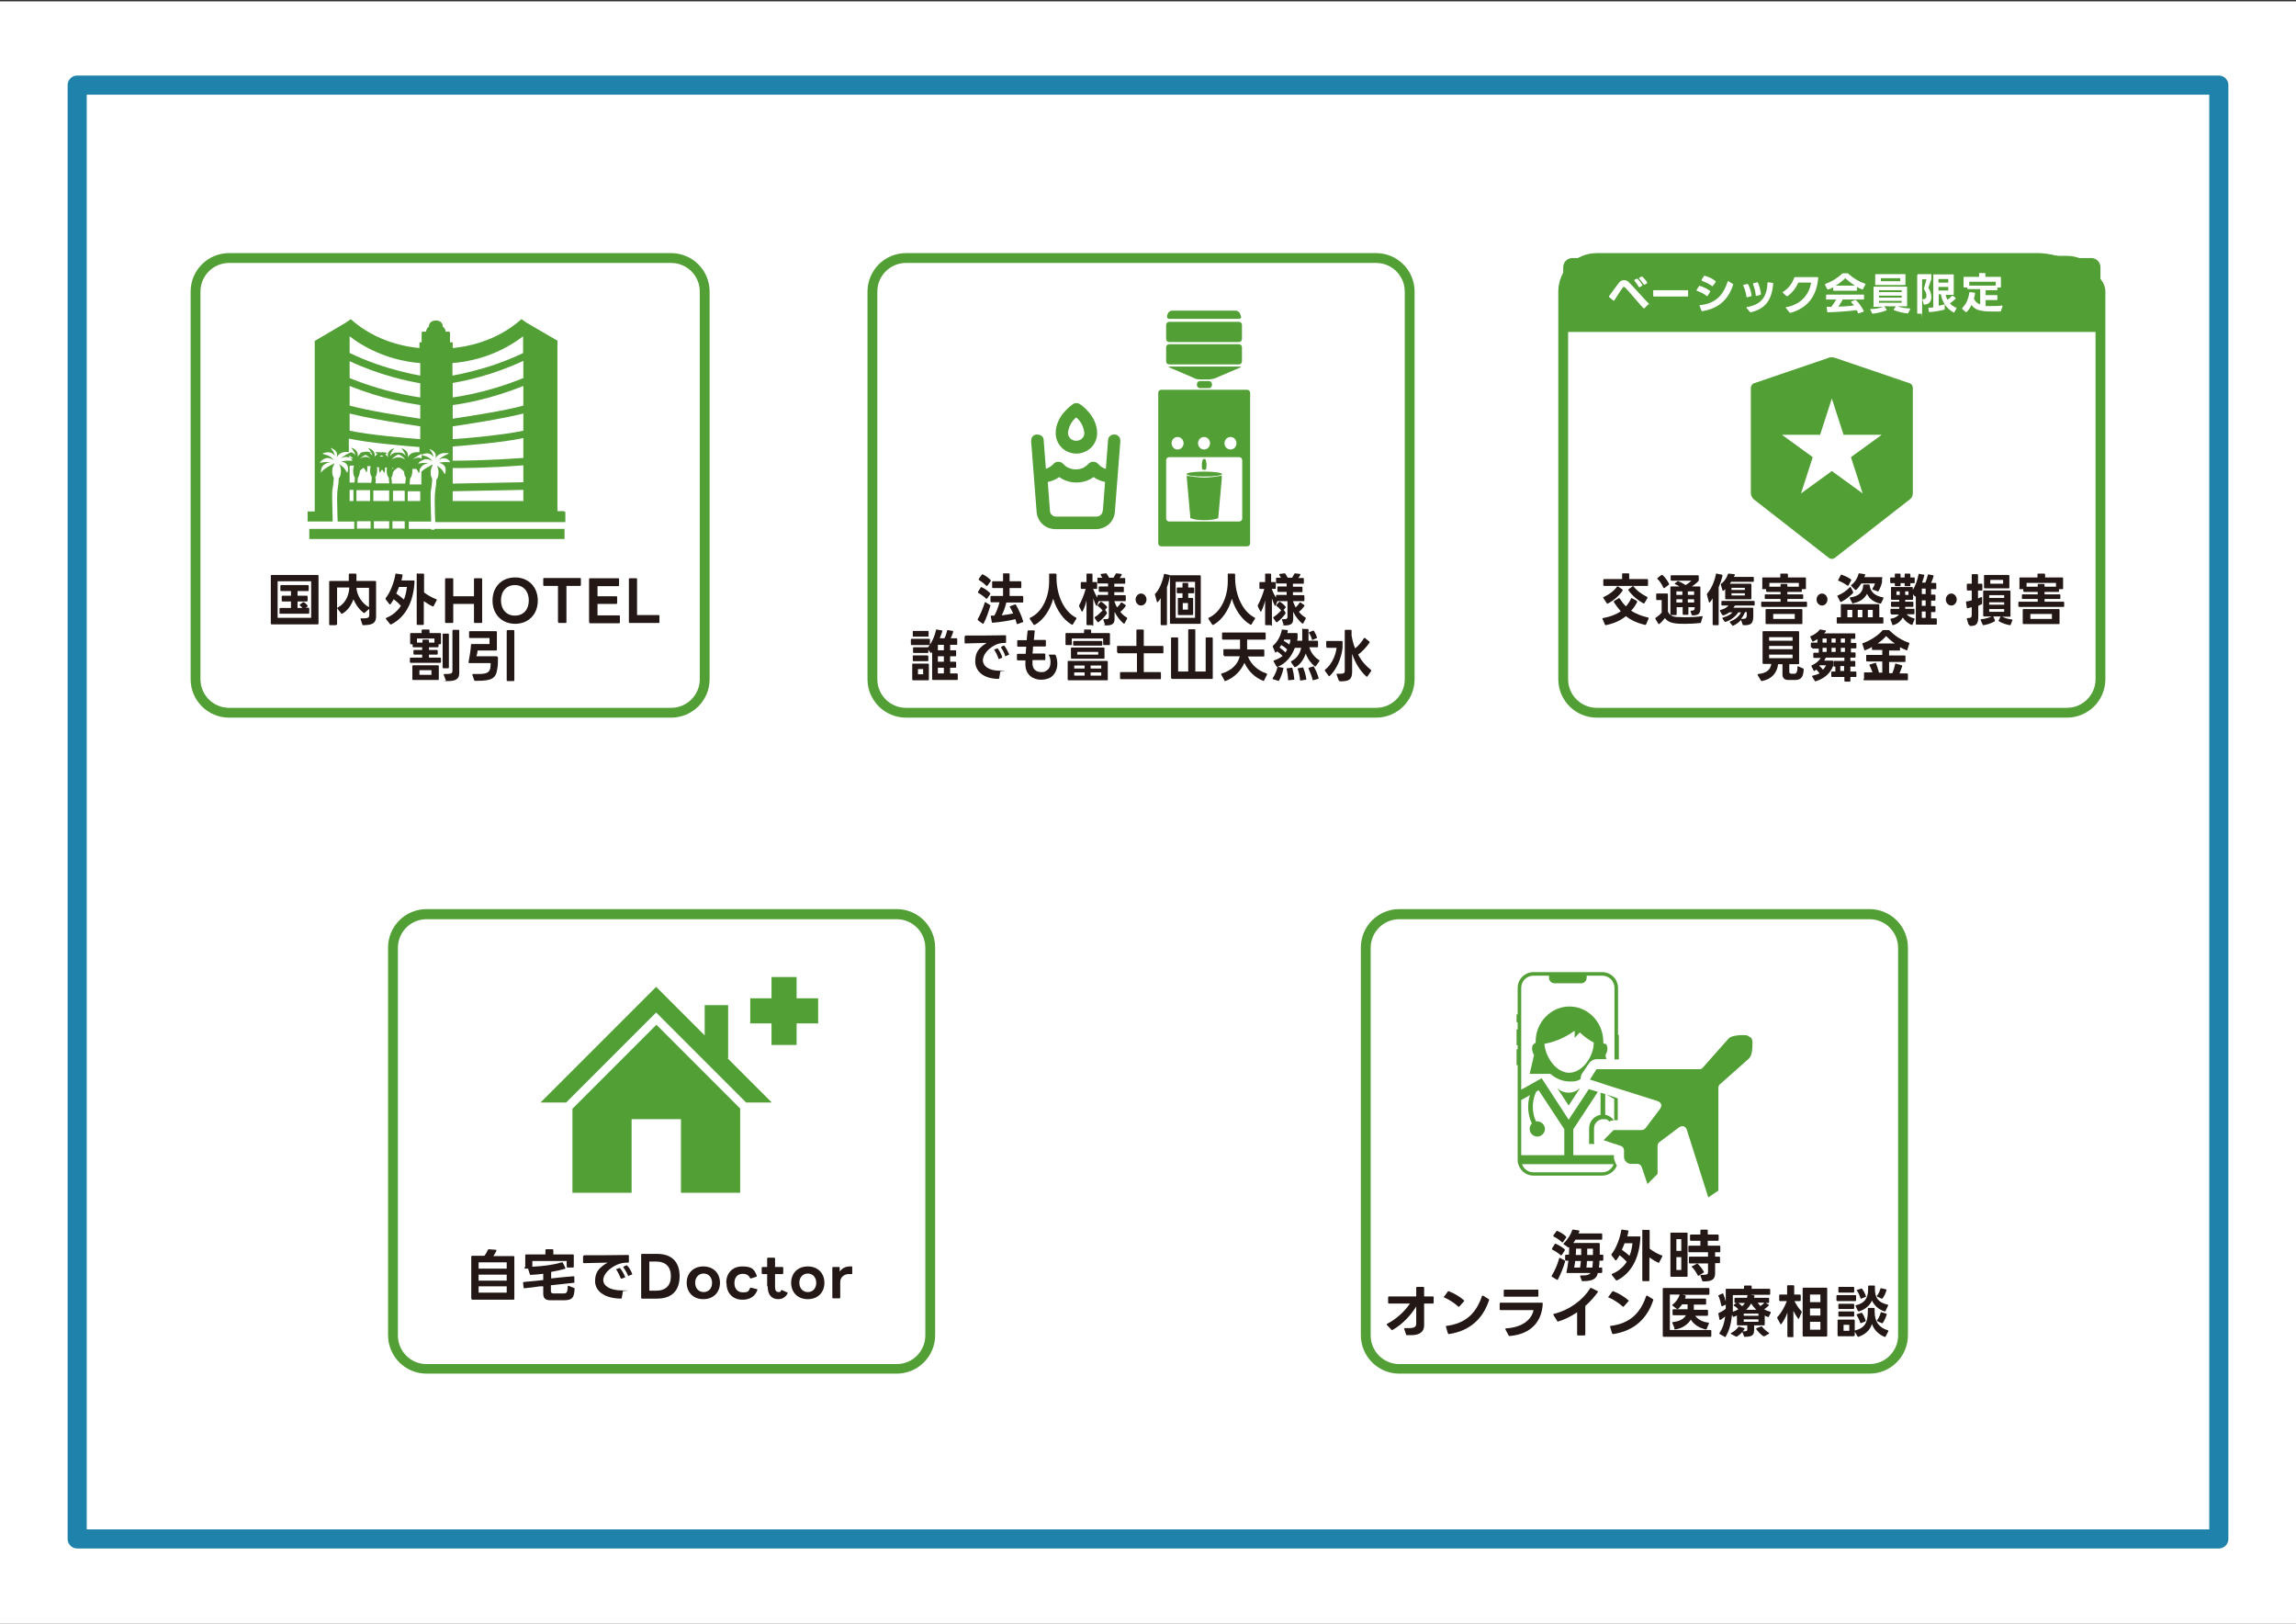<?xml version="1.0" encoding="UTF-8"?>
<svg id="_レイヤー_1" xmlns="http://www.w3.org/2000/svg" version="1.1" xmlns:xlink="http://www.w3.org/1999/xlink" viewBox="0 0 841.9 595.3">
  <rect x="0" y="0" width="841.9" height="595.3" fill="#333333" stroke="none"/>
  <!-- Generator: Adobe Illustrator 29.2.1, SVG Export Plug-In . SVG Version: 2.1.0 Build 116)  -->
  <defs>
    <style>
      .st0 {
        fill: #231815;
      }

      .st1 {
        fill: #fff;
      }

      .st2 {
        stroke: #1e82ab;
        stroke-linecap: round;
        stroke-linejoin: round;
        stroke-width: 7px;
      }

      .st2, .st3 {
        fill: none;
      }

      .st4 {
        fill: #519f35;
      }

      .st3 {
        stroke: #c91e1d;
        stroke-miterlimit: 10;
        stroke-width: 24px;
      }
    </style>
  </defs>
  <rect class="st1" y=".5" width="842" height="594.8"/>
  <polyline class="st3" points="-94.2 -242.5 -47.2 -200.2 .4 -292 49.8 -245.6 133.9 -388"/>
  <rect class="st2" x="28.3" y="31.2" width="785.3" height="533"/>
  <g>
    <g>
      <g>
        <rect class="st1" x="144.1" y="335.2" width="197" height="166.6" rx="3.4" ry="3.4"/>
        <path class="st4" d="M328.8,503.6h-172.4c-7.8,0-14.1-6.3-14.1-14.1v-142.1c0-7.8,6.3-14.1,14.1-14.1h172.4c7.8,0,14.1,6.3,14.1,14.1v142.1c0,7.8-6.3,14.1-14.1,14.1ZM156.4,337c-5.8,0-10.5,4.7-10.5,10.5v142.1c0,5.8,4.7,10.5,10.5,10.5h172.4c5.8,0,10.5-4.7,10.5-10.5v-142.1c0-5.8-4.7-10.5-10.5-10.5h-172.4Z"/>
      </g>
      <g>
        <path class="st0" d="M172.8,476.1v-15.4c0-.2.1-.3.3-.3h4.5c.6-.7,1-1.5,1.3-2.2,0-.1.2-.2.4-.2l2.5.2c.2,0,.3.2.2.4-.3.7-.7,1.3-1.1,1.9h7.4c.2,0,.3.1.3.3v15.4c0,.2-.1.3-.3.3h-15.1c-.2,0-.3-.1-.3-.3ZM185.8,465.1v-2.3h-10.3v2.3h10.3ZM185.8,469.5v-2.2h-10.3v2.2h10.3ZM185.8,473.9v-2.3h-10.3v2.3h10.3Z"/>
        <path class="st0" d="M192.6,464.4v-4.2c0-.2.1-.3.3-.3h7.1v-1.6c0-.2.1-.3.3-.3h2.3c.2,0,.3.1.3.3v1.6h7.2c.2,0,.3.1.3.3v4.2c0,.2-.1.3-.3.3h-2c-.2,0-.3-.1-.3-.3v-2.1h-12.6v2.1h0c4.2-.2,7.8-.7,10.8-1.6h.1c.1,0,.2,0,.3.2l.9,1.8c0,0,0,.1,0,.2s0,.1-.2.2c-1.5.4-3.2.8-5,1.1v2.4c2.7-.3,5.5-.6,8.2-.8h0c.2,0,.2.1.3.3v1.8c.1,0,.1,0,.1,0,0,.2-.1.3-.3.3-2.8.3-5.6.6-8.4.9v2.1c0,.6.2.8.8.9.6,0,1.2,0,1.9,0s1.4,0,2.1,0c1,0,1.3-.5,1.4-2.6,0-.2.1-.3.3-.2l2,.8c.1,0,.2.2.2.3-.2,3.3-.8,4.1-3.7,4.2-.7,0-1.6,0-2.5,0s-1.9,0-2.6,0c-1.9,0-2.7-.7-2.7-2.4v-2.7h-1.3c-1.8.3-3.7.5-5.6.7h0c-.2,0-.2,0-.3-.2l-.2-1.8h0c0-.2.1-.3.3-.3l7.1-.7v-2.3c-1.5.2-3.1.3-4.6.4h0c-.2,0-.3,0-.3-.2l-.6-1.9c0,0,0-.1,0-.2h-1.1c-.2,0-.3-.1-.3-.3Z"/>
        <path class="st0" d="M214.1,460.2c4.3,0,11.7,0,16.2-.1.2,0,.3,0,.3.3v2.2c0,.2-.1.3-.3.3-1.5,0-2.8.2-4.1.8-3.1,1.4-5,3.7-5,5.6s2.1,3.8,6.9,3.8.3.1.3.3l-.4,2.4c0,.2-.1.3-.3.3-6.7-.1-9.5-3.2-9.5-6.4s1.4-4.7,3.6-6.2c.3-.2.7-.4,1-.6-2.8,0-6.2.2-8.7.2-.2,0-.3,0-.3-.3v-2.2s0,0,0,0c0-.2.1-.2.3-.2ZM226.1,465.3l.9-.4c0,0,.1,0,.2,0s.2,0,.2.1c.7.8,1.4,2.1,1.8,3.1,0,0,0,0,0,.1,0,.1,0,.2-.2.2l-1.1.4c0,0-.1,0-.1,0-.1,0-.2,0-.2-.2-.4-1-1-2.2-1.6-3.1,0,0,0-.1,0-.2s0-.2.2-.2ZM230.5,467.9c-.1,0-.2,0-.2-.2-.4-1-1.1-2.2-1.7-3,0,0,0-.1,0-.2s0-.2.2-.2l.9-.4s.1,0,.1,0c0,0,.2,0,.2.1.7.7,1.5,2.1,1.8,3,0,0,0,0,0,.1,0,.1,0,.2-.2.2l-1,.4s0,0-.1,0Z"/>
        <path class="st0" d="M235.1,475.8v-15.8c0-.2.1-.3.3-.3h5.5c5.5,0,8.3,3,8.3,8.2s-2.8,8.2-8.3,8.2h-5.5c-.2,0-.3-.1-.3-.3ZM246,467.9c0-3.5-1.9-5.4-5.5-5.4h-2.4v10.7h2.4c3.6,0,5.5-1.9,5.5-5.3Z"/>
        <path class="st0" d="M251.8,470.3c0-3.5,2.4-6,6.1-6s6.1,2.5,6.1,6-2.4,6-6.1,6-6.1-2.5-6.1-6ZM258,473.7c1.9,0,3.1-1.4,3.1-3.4s-1.3-3.4-3.1-3.4-3.1,1.4-3.1,3.4,1.3,3.4,3.1,3.4Z"/>
        <path class="st0" d="M266.3,470.3c0-3.6,2.3-6,5.9-6s4.4,1.1,5.3,3.4c0,0,0,0,0,.1,0,.1,0,.2-.2.3l-1.9.6h-.1c-.1,0-.2,0-.3-.2-.5-1-1.4-1.5-2.6-1.5-2.1,0-3.1,1.5-3.1,3.4s1,3.4,3.1,3.4,2.1-.5,2.6-1.5c.1-.1.2-.2.4-.2l2.1.5c.2,0,.2.2.2.4-.9,2.4-2.9,3.5-5.4,3.5-3.7,0-5.9-2.5-5.9-6Z"/>
        <path class="st0" d="M281.3,471.6v-4.5h-1.7c-.2,0-.3-.1-.3-.3v-2c0-.2.1-.3.3-.3h1.7v-3.1c0-.2.1-.3.3-.3h2.3c.2,0,.3.1.3.3v3.1h2.7c.2,0,.3.1.3.3v2c0,.2-.1.3-.3.3h-2.7v4.7c0,1.3.4,1.9,1.3,1.9s.6-.2.9-.6c0-.2.2-.2.4-.1l1.8.8c.1,0,.2.1.2.2s0,.1,0,.2c-.8,1.5-2.1,2.1-3.4,2.1-2.5,0-3.9-1.6-3.9-4.7Z"/>
        <path class="st0" d="M290.1,470.3c0-3.5,2.4-6,6.1-6s6.1,2.5,6.1,6-2.4,6-6.1,6-6.1-2.5-6.1-6ZM296.2,473.7c1.9,0,3.1-1.4,3.1-3.4s-1.3-3.4-3.1-3.4-3.1,1.4-3.1,3.4,1.3,3.4,3.1,3.4Z"/>
        <path class="st0" d="M305.2,475.8v-11c0-.2.1-.3.3-.3h2.1c.2,0,.3,0,.3.3v1.4c.8-1.2,2.2-1.9,3.6-1.9s.6,0,.8,0c.2,0,.2.1.2.3v2.3c0,.2-.1.2-.2.2-.3,0-.7,0-1.1,0-1.6,0-3.1,1.1-3.1,2.9v5.7c0,.2-.1.3-.3.3h-2.3c-.2,0-.3-.1-.3-.3Z"/>
      </g>
      <g>
        <path class="st4" d="M266.8,388h.2v-19.5h-8.6v11.1l-17.8-17.8-42.4,42.4h9.4l33-33,33,33h9.4l-16.2-16.2Z"/>
        <path class="st4" d="M209.9,406.4v30.9h21.7v-27h18.1v27h21.7v-30.9l-30.7-30.7-30.7,30.7Z"/>
        <rect class="st4" x="275.1" y="366" width="24.9" height="9.2"/>
        <rect class="st4" x="282.9" y="358.2" width="9.2" height="24.9"/>
      </g>
    </g>
    <g>
      <g>
        <rect class="st1" x="500.8" y="335.2" width="197" height="166.6" rx="3.4" ry="3.4"/>
        <path class="st4" d="M685.5,503.6h-172.4c-7.8,0-14.1-6.3-14.1-14.1v-142.1c0-7.8,6.3-14.1,14.1-14.1h172.4c7.8,0,14.1,6.3,14.1,14.1v142.1c0,7.8-6.3,14.1-14.1,14.1ZM513.1,337c-5.8,0-10.5,4.7-10.5,10.5v142.1c0,5.8,4.7,10.5,10.5,10.5h172.4c5.8,0,10.5-4.7,10.5-10.5v-142.1c0-5.8-4.7-10.5-10.5-10.5h-172.4Z"/>
      </g>
      <g>
        <path class="st0" d="M569,467.9s0-.1,0-.2c1.1-1.8,2.1-4.1,2.7-6.3,0-.2.2-.3.4-.2l1.6.9c.1,0,.2.2.2.4-.6,2.1-1.6,4.6-2.6,6.5,0,.1-.1.2-.2.2s-.1,0-.2,0l-1.8-1.1c-.1,0-.2-.1-.2-.2ZM569.1,457.9s0-.1,0-.2l1-1.6c.1-.1.2-.2.4-.1,1.1.5,2.3,1.2,3.2,2,0,0,.1.1.1.2s0,.1,0,.2l-1.1,1.7c0,0-.1.1-.2.1s-.1,0-.2,0c-.9-.8-2-1.5-3-2-.1,0-.2-.1-.2-.2ZM569.6,453.1c0,0,0-.1,0-.2l1.1-1.5c.1-.1.2-.2.4-.1,1,.4,2.3,1.2,3.1,2,0,0,.1.1.1.2s0,.1,0,.2l-1.2,1.7c0,0-.1.1-.2.1s-.1,0-.2-.1c-.8-.8-1.9-1.5-2.9-2-.1,0-.2-.1-.2-.2ZM586.3,464.7h.9c.2,0,.3.1.3.3v1.4c0,.2-.1.3-.3.3h-1.3c-.5,2.3-2.1,3-5.6,3-.2,0-.3,0-.3-.2l-.6-1.6s0,0,0-.1c0-.1.1-.2.3-.2.3,0,.6,0,.8,0,1.5,0,2.3-.3,2.7-.9h-8.6c-.2,0-.3-.1-.2-.3.3-1.3.5-2.7.7-4.2h-.9c-.2,0-.3-.1-.3-.3v-1.6c0-.2.1-.3.3-.3h1.1c0-.9.1-1.8.1-2.7,0,0-.1,0-.2,0s-.1,0-.2,0l-1.6-1.1c0,0-.1-.1-.1-.2s0-.1.1-.2c1.4-1.3,2.6-3.2,3.1-4.8,0-.2.2-.2.4-.2l2,.3c.2,0,.3.2.2.4,0,.2-.2.5-.3.7h8.4c.2,0,.3.1.3.3v1.7c0,.2-.1.3-.3.3h-9.5c-.2.4-.5.8-.8,1.2h9.4c.2,0,.3.1.3.3,0,1.2,0,2.6,0,4h1c.2,0,.3.1.3.3v1.6c0,.2-.1.3-.3.3h-1.1c0,.9-.1,1.7-.2,2.4ZM579.7,462.3h-2.1c-.1.8-.2,1.7-.4,2.4h2.2c.1-.7.2-1.6.3-2.4ZM579.9,457.8h-2c0,.6,0,1.4-.1,2.3h2c0-.8,0-1.6,0-2.3ZM584,462.3h-2.1c0,.9-.1,1.7-.2,2.4h2.2c0-.7.2-1.6.2-2.4ZM584.1,457.8h-2.1c0,.7,0,1.5,0,2.3h2.1c0-.9,0-1.7,0-2.3Z"/>
        <path class="st0" d="M592.7,469.4c-.1,0-.2,0-.2-.1l-1.5-1.9c0,0,0-.1,0-.2s0-.2.2-.2c2.2-.9,4-2.4,5.3-4.4-.7-.8-1.7-1.7-2.6-2.4-.4.7-.8,1.2-1.2,1.8,0,0-.1.1-.2.1s-.1,0-.2-.1l-1.4-1.8c0,0,0-.1,0-.2s0-.1,0-.2c1.8-2.2,3.1-5.9,3.6-8.8,0-.2.1-.3.3-.2l2.1.3c.2,0,.3.1.2.3-.1.6-.2,1.2-.4,1.9h4.5c.2,0,.3.1.3.3-.3,6.7-2.7,12.8-8.5,15.8,0,0-.1,0-.1,0ZM597.5,460.4c.6-1.4.9-2.9,1.1-4.6h-2.9c-.3.8-.6,1.6-1,2.4.9.6,1.9,1.4,2.8,2.2ZM602.6,450.9h2c.2,0,.3.1.3.3v6.6c1.3,1,2.9,1.9,4.5,2.5.2,0,.2.2.1.4l-1.1,2.1c0,.2-.2.2-.4.1-1.1-.5-2.2-1.2-3.2-1.9v8.4c0,.2-.1.3-.3.3h-2c-.2,0-.3-.1-.3-.3v-18.3c0-.2.1-.3.3-.3Z"/>
        <path class="st0" d="M612.8,451.9h5.7c.2,0,.3.1.3.3v15.6c0,.2-.1.3-.3.3h-5.7c-.2,0-.3-.1-.3-.3v-15.6c0-.2.1-.3.3-.3ZM616.5,454.3h-1.8v4.3h1.8v-4.3ZM616.5,460.9h-1.8v4.7h1.8v-4.7ZM619.3,462.8v-1.8c0-.2.1-.3.3-.3h6.7v-1.6h-6.9c-.2,0-.3-.1-.3-.3v-1.8c0-.2.1-.3.3-.3h4.1v-1.8h-3.5c-.2,0-.3-.1-.3-.3v-1.7c0-.2.1-.3.3-.3h3.5v-1.5c0-.2.1-.3.3-.3h2.1c.2,0,.3.1.3.3v1.5h3.7c.2,0,.3.1.3.3v1.7c0,.2-.1.3-.3.3h-3.7v1.8h4.3c.2,0,.3.1.3.3v1.8c0,.2-.1.3-.3.3h-1.6v1.6h1.5c.2,0,.3.1.3.3v1.8c0,.2-.1.3-.3.3h-1.5v3.5c0,2.3-.8,3.2-4.3,3.2-.2,0-.3-.1-.4-.2l-.7-1.9s0,0,0-.1c0-.1.1-.2.3-.2,2.2,0,2.5-.2,2.5-1.1v-3.1h-6.7c-.2,0-.3-.1-.3-.3ZM620.4,464.6c0,0-.1-.1-.1-.2s0-.1.2-.2l1.7-.9c0,0,.1,0,.2,0s.1,0,.2.1c.8.8,1.7,1.9,2.2,2.9,0,0,0,.1,0,.1,0,.1,0,.2-.2.2l-1.7,1.1c0,0-.1,0-.2,0-.1,0-.2,0-.2-.2-.5-1-1.3-2.2-2.1-3Z"/>
        <path class="st0" d="M517.2,489.5c-.4,0-.9,0-1.3,0-.2,0-.3,0-.3-.2l-.7-2.1s0,0,0-.1c0-.1.1-.2.3-.2.6,0,1.1,0,1.6,0,1.8,0,2.5-.5,2.5-1.6,0-1.8,0-4.3,0-6.3-1.8,2.9-4.8,6.4-8.7,8.6,0,0-.1,0-.2,0s-.1,0-.2-.1l-1.7-1.8c0,0,0-.1,0-.2s0-.1.2-.2c3.5-1.8,6.5-4.7,8.3-7.4h-7.7c-.2,0-.3-.1-.3-.3v-2c0-.2.1-.3.3-.3h10v-3.2c0-.2.1-.3.3-.3h2.3c.2,0,.3.1.3.3v3.2h3.2c.2,0,.3.1.3.3v2c0,.2-.1.3-.3.3h-3.2v5.2c0,.6,0,1.4,0,2.1v.8c-.1,2.3-1.6,3.5-4.9,3.5Z"/>
        <path class="st0" d="M529.5,475.4l1.4-1.9c.1-.1.2-.2.4-.1,1.8.7,3.9,1.9,5.5,3.3,0,0,.1.1.1.2s0,.1-.1.2l-1.7,1.9c0,0-.1.1-.2.1s-.1,0-.2-.1c-1.4-1.3-3.4-2.6-5.1-3.3-.1,0-.2-.1-.2-.2s0-.1,0-.2ZM530.9,488.8l-.7-2.4h0c0-.2,0-.3.2-.3,7.1-.9,10.9-4.7,13-10.9,0-.1.1-.2.2-.2s.1,0,.2,0l2.1,1.3c.1.1.2.2.1.4-2.2,6.6-6.8,11.2-14.7,12.4h0c-.1,0-.2,0-.3-.2Z"/>
        <path class="st0" d="M553.5,489.8h0c-.1,0-.2,0-.3-.2l-1.2-2.2c0,0,0-.1,0-.2,0-.1.1-.2.2-.2,5.9-.3,9.5-3.2,10.1-6.7-3.7,0-8.1,0-12.1,0-.2,0-.3-.1-.3-.3v-2.1c0-.2.1-.3.3-.3h15.2c.2,0,.3.1.3.3-.3,6.8-4.5,11.2-12,11.9h0ZM551.7,472.8h12.1c.2,0,.3,0,.3.3v2c0,.2-.1.3-.3.3h-12.1c-.2,0-.3,0-.3-.3v-2c0-.2.1-.3.3-.3Z"/>
        <path class="st0" d="M581,489.6h-2.4c-.2,0-.3-.1-.3-.3v-8.2c-2.2,1.5-4.6,2.7-7,3.4,0,0,0,0-.1,0-.1,0-.2,0-.2-.2l-1.4-2.2c0,0,0-.1,0-.2,0-.1,0-.2.2-.2,5.9-1.5,10.7-5.2,13.3-9.4.1-.1.2-.2.4-.1l2.2,1.1c.1,0,.2.1.2.2s0,.1,0,.2c-1.3,1.8-2.8,3.5-4.6,5.1v10.4c0,.2,0,.3-.2.3Z"/>
        <path class="st0" d="M589.8,475.4l1.4-1.9c.1-.1.2-.2.4-.1,1.8.7,3.9,1.9,5.5,3.3,0,0,.1.1.1.2s0,.1-.1.2l-1.7,1.9c0,0-.1.1-.2.1s-.1,0-.2-.1c-1.4-1.3-3.4-2.6-5.1-3.3-.1,0-.2-.1-.2-.2s0-.1,0-.2ZM591.1,488.8l-.7-2.4h0c0-.2,0-.3.2-.3,7.1-.9,10.9-4.7,13-10.9,0-.1.1-.2.2-.2s.1,0,.2,0l2.1,1.3c.1.1.2.2.1.4-2.2,6.6-6.8,11.2-14.7,12.4h0c-.1,0-.2,0-.3-.2Z"/>
        <path class="st0" d="M614,486.9l-.8-1.9s0-.1,0-.1c0-.1.1-.2.2-.2,2.5-.3,4-1.1,4.8-2.5h-4.6c-.2,0-.3-.1-.3-.3v-1.6c0-.2.1-.3.3-.3h5.2c0-.2,0-.4,0-.6v-1.2h-2c-.4.6-.9,1.2-1.5,1.7,0,0-.1,0-.2,0s-.1,0-.2,0l-1.6-1.2c0,0-.1-.1-.1-.2s0-.2.1-.2c1.2-.9,2.2-2.3,2.6-3.7h0s-3.6,0-3.6,0v13h14.9c.2,0,.3.1.3.3v1.9c0,.2-.1.3-.3.3h-17.2c-.2,0-.3-.1-.3-.3v-17.3c0-.2.1-.3.3-.3h16.5c.2,0,.3.1.3.3v1.9c0,.2-.1.3-.3.3h-9.6l1,.2c.2,0,.2.2.2.4,0,.3-.2.6-.3.8h7.5c.2,0,.3.1.3.3v1.6c0,.2-.1.3-.3.3h-4.2v1.9h4.9c.2,0,.3.1.3.3v1.6c0,.2-.1.3-.3.3h-4.4c1,1.3,2.5,2.2,4.8,2.5.2,0,.3.2.2.4l-.8,1.9c0,.2-.2.2-.4.2-2.4-.6-4.3-1.8-5.4-3.6-1.2,1.9-3.3,3.3-5.8,3.6h0c-.1,0-.2,0-.3-.2Z"/>
        <path class="st0" d="M632.8,490.2c0,0-.1,0-.2,0l-2-1.1c-.1,0-.1-.1-.1-.2s0-.1,0-.2c1.2-1.8,1.8-3.7,2.1-6.1-.5.5-1.2.9-1.7,1.3,0,0-.1,0-.2,0s-.2,0-.2-.2l-.4-2h0c0-.2,0-.3.2-.4.8-.3,1.8-.9,2.5-1.5,0-.5,0-1,0-1.5l-1.3.6s-.1,0-.1,0c-.1,0-.2,0-.2-.2-.3-1.3-.6-2.6-1.1-3.6,0,0,0-.1,0-.1,0-.1,0-.2.2-.2l1.3-.6s0,0,.1,0c.1,0,.2,0,.2.2.4.9.7,1.9.9,2.8v-4.4c0-.2,0-.3.2-.3h6.5v-.9c0-.2.1-.3.3-.3h2.2c.2,0,.3.1.3.3v.9h6.5c.2,0,.3.1.3.3v1.6c0,.2-.1.3-.3.3h-6.9l1.2.2c.2,0,.2.1.2.2s0,.4-.1.7h5.2c.2,0,.3.1.3.3v1.3c0,.2-.1.3-.3.3h-1l1.1.6c.2.1.2.2,0,.4-.4.4-1,.9-1.6,1.3.6.4,1.4.7,2.2.9.2,0,.2.2.2.4l-.7,1.4c0,.2-.2.2-.4.1-.4-.1-.8-.3-1.1-.5v3.3c0,.2-.1.3-.3.3h-3.6v1.7c0,1.8-.6,2.5-3.4,2.5-.2,0-.3,0-.3-.2l-.6-1.5s0,0,0-.1c0-.2.1-.2.4-.2,1.2,0,1.4-.2,1.4-.8v-1.4h-3.5c-.2,0-.3-.1-.3-.3v-3.3c-.4.2-.7.3-1.2.5,0,0,0,0-.1,0-.1,0-.2,0-.2-.2l-.3-.6c-.3,3-.9,5.6-2.2,7.8,0,.1-.1.2-.2.2ZM634.6,488.9c0,0,0-.1.2-.2,1.1-.6,2.1-1.4,2.6-2.2.1-.1.2-.2.4-.1l1.7.5c.2,0,.3.2.2.3-.6,1-1.6,2.1-2.8,2.8,0,0-.1,0-.2,0s-.1,0-.2,0l-1.7-.9c-.1,0-.2-.1-.2-.2ZM637.3,479.9c-.4-.5-1-.9-1.5-1.2-.1,0-.1-.1-.1-.2s0-.1.1-.2l1-.6h-.5c-.2,0-.3-.1-.3-.3v-1.3c0-.2.1-.3.3-.3h4.3c0-.3.1-.7.2-.9,0,0,0,0,0-.1h-5.4s0,2.7,0,3.6,0,1.7,0,2.5c.7-.2,1.4-.5,2-.9ZM638.8,478.9c.4-.4.8-.8,1-1.2h-2.4c.5.4,1,.7,1.4,1.2ZM644.8,482.4v-.8h-5.4v.8h5.4ZM644.8,484.6v-.9h-5.4v.9h5.4ZM642.2,477.8c-.5.8-1.1,1.6-1.9,2.4h3.7c-.7-.7-1.4-1.5-1.9-2.4ZM644,487.1c0-.1,0-.2.2-.2l1.6-.6c0,0,.1,0,.1,0,.1,0,.2,0,.2.1.7.8,1.6,1.7,2.5,2.2.1,0,.1.1.1.2s0,.1-.1.2l-1.6.9c0,0-.1,0-.2,0s-.1,0-.2,0c-.9-.6-1.9-1.6-2.6-2.6,0,0,0-.1,0-.2ZM645.5,478.8c.6-.4,1.1-.7,1.4-1.2h-2.4c.3.4.6.8,1,1.2Z"/>
        <path class="st0" d="M657.7,490.2h-2c-.2,0-.3-.1-.3-.3v-8.7c-.5,1.5-1.3,3-2.2,4.2,0,0-.1.1-.2.1s-.1,0-.2-.2l-1.1-2c0,0,0-.1,0-.2,0,0,0-.2,0-.2,1.5-1.6,2.7-3.8,3.5-5.9h-2.5c-.2,0-.3-.1-.3-.3v-1.8c0-.2.1-.3.3-.3h2.6v-3.1c0-.2.1-.3.3-.3h2c.2,0,.3.1.3.3v3.1s2.1,0,2.1,0c.2,0,.3.1.3.3v1.8c0,.2-.1.3-.3.3h-2c.7,1.5,1.7,2.8,2.6,3.8.1.1.1.2,0,.4l-.9,2.1c0,.1-.1.2-.2.2s-.1,0-.2-.1c-.6-.8-1.2-1.8-1.7-2.8v9.3c.1.2,0,.3-.2.3ZM661.3,472.1h8.4c.2,0,.3.1.3.3v17.3c0,.2-.1.3-.3.3h-8.4c-.2,0-.3-.1-.3-.3v-17.3c0-.2.1-.3.3-.3ZM667.5,474.6h-3.8v2.8h3.8v-2.8ZM667.5,479.7h-3.8v2.6h3.8v-2.6ZM667.5,484.6h-3.8v2.9h3.8v-2.9Z"/>
        <path class="st0" d="M673.7,474.8h6.6c.2,0,.3.1.3.3v1.6c0,.2-.1.3-.3.3h-6.6c-.2,0-.3-.1-.3-.3v-1.6c0-.2.1-.3.3-.3ZM679.8,489.9h-5.7c-.2,0-.3-.1-.3-.3v-5.5c0-.2.1-.3.3-.3h5.7c.2,0,.3.1.3.3v3.7h0c3.7-.9,4.7-2.9,4.8-6.7,0-.2,0-.5,0-.7s0-.4,0-.6c0-.2.1-.3.3-.3h1.9c.2,0,.3.1.3.3,0,.3,0,.7,0,1.1,0,3.7,1.6,5.8,4.8,6.8.2,0,.3.2.2.4l-1,1.9c0,.2-.2.2-.4.1-2.2-.9-3.8-2.5-4.6-4.7-.7,2.3-2.4,3.8-4.9,4.7,0,0,0,0-.1,0-.1,0-.2,0-.3-.2l-1-1.7v1.3c0,.2-.1.3-.3.3ZM674.4,471.8h5.2c.2,0,.3.1.3.3v1.5c0,.2-.1.3-.3.3h-5.2c-.2,0-.3-.1-.3-.3v-1.5c0-.2.1-.3.3-.3ZM674.4,478h5.2c.2,0,.3.1.3.3v1.3c0,.2-.1.3-.3.3h-5.2c-.2,0-.3-.1-.3-.3v-1.3c0-.2.1-.3.3-.3ZM674.4,480.8h5.2c.2,0,.3.1.3.3v1.3c0,.2-.1.3-.3.3h-5.2c-.2,0-.3-.1-.3-.3v-1.3c0-.2.1-.3.3-.3ZM678.1,485.7h-2.1v2.2h2.1v-2.2ZM681.5,480.7s0,0-.1,0c-.1,0-.2,0-.2-.2l-.8-1.7c0,0,0-.1,0-.1,0-.1,0-.2.2-.2,3.1-.7,4.4-2.6,4.4-5.7v-1.2c0-.2.1-.3.3-.3h1.9c.2,0,.3,0,.3.3s0,.6,0,.9c0,3.4,1.3,5,4.6,5.8.2,0,.3.2.2.4l-.9,1.9c0,.2-.2.2-.4.2-2.3-.8-3.8-2.3-4.6-4-.7,1.8-2.5,3.3-4.8,4ZM680.8,473.3c0,0,0-.1,0-.2,0-.1,0-.2.2-.2l1.5-.5s.1,0,.1,0c.1,0,.2,0,.2.1.6.8,1.1,1.8,1.4,2.7,0,0,0,0,0,.1,0,.1,0,.2-.2.2l-1.5.6c0,0-.1,0-.1,0-.1,0-.2,0-.2-.2-.3-1-.8-2-1.3-2.8ZM680.8,482.2c0,0,0-.1,0-.2,0-.1,0-.2.2-.2l1.5-.5s.1,0,.1,0c.1,0,.2,0,.2.1.6.8,1,1.8,1.3,2.7,0,0,0,0,0,.1,0,.1,0,.2-.2.3l-1.5.6c0,0-.1,0-.1,0-.1,0-.2,0-.2-.2-.3-1-.8-1.9-1.3-2.8ZM688.2,475.3c0,0,0-.1,0-.2.6-.7,1-1.6,1.3-2.6,0-.2.2-.2.4-.2l1.6.4c.2,0,.3.2.2.4-.3,1.1-.8,2.1-1.4,2.9-.1.1-.2.2-.4.1l-1.5-.7c-.1,0-.2-.1-.2-.2ZM688.3,484.2c0,0,0-.1,0-.2.6-.7,1-1.7,1.3-2.7,0-.2.2-.3.4-.2l1.6.5c.2,0,.2.2.2.4-.3,1-.8,2.1-1.4,3-.1.1-.2.2-.4.1l-1.6-.7c-.1,0-.2-.1-.2-.2Z"/>
      </g>
      <g>
        <polygon class="st4" points="593.2 410.7 593.2 403.6 593.2 402.7 591.9 402.2 589.1 401.3 591.9 402.9 591.9 410.7 593.2 410.7"/>
        <path class="st4" d="M586.9,400.6v8.1c-2.4.4-4.2,2.5-4.2,5v5.7h2c0-.2-.2-.4-.2-.6,0-.4,0-.7,0-1.1h0v-4c0-1.9,1.5-3.4,3.4-3.4s1.6.4,2.2.9c.5-.3,1.1-.5,1.7-.5h0c-.8-1-1.9-1.8-3.2-2v-7.6l-1.7-.5Z"/>
        <path class="st4" d="M591.9,425.3c0-.3-.1-.6-.1-.9v-.9h-14.9v-9.5l9-13.7-3.3-1-7.4,11.2-9.9-15.2-7.5,4.2v-37.3c0-2.5,2-4.5,4.5-4.5h5.7v.9c0,1,1,1.9,2,1.9h9.8c1,0,1.9-.8,2-1.9v-.9h5.7c2.5,0,4.5,2,4.5,4.5v26.2h1.6v-9h-.3v-17.2c0-3.2-2.6-5.8-5.8-5.8h-25.2c-3.2,0-5.8,2.6-5.8,5.8v9.7h-.4v2.9h.4v2.6h-.4v5.8h.4v1.5h-.4v5.8h.4v34.7c0,.5,0,1,.2,1.5.7,2.5,2.9,4.3,5.6,4.3h25.2c2.4,0,4.5-1.5,5.4-3.7-.1-.2-.3-.4-.4-.6-.2-.5-.4-1-.5-1.5ZM557.8,403.3l3.2-1.8c-1.1,3.4-.8,7.2.7,10.4-.5.5-.8,1.2-.8,2,0,1.5,1.3,2.8,2.8,2.8s2.8-1.3,2.8-2.8-1.3-2.8-2.8-2.8-.4,0-.5,0c-1.6-3.4-1.5-7.5.1-10.9l.9-.5,9.4,14.3v9.5h-15.8v-20.2ZM587.5,429.8h0s-25.2,0-25.2,0c-1.9,0-3.6-1.2-4.2-3h33.6c-.6,1.7-2.2,3-4.2,3Z"/>
        <path class="st4" d="M588.4,382.7c-.2,0-.4-.1-.5-.2,0-.2,0-.4,0-.6,0-7.1-5.6-12.9-12.4-12.9s-12.4,5.8-12.4,12.8,0,.4,0,.6c-.2,0-.4,0-.5.2-1,.6-1.1,2.4-.2,4,0,0,0,.1.1.2l-1.6,6.9h7.6,0c2,1.7,4.4,2.8,7.1,2.8s2.8-.3,4-.9c0-.7.1-1.4.5-2l2.5-3.7c.7-1,1.8-1.6,3-1.6h3.4l-.3-1.5c0,0,0-.1.1-.2.9-1.6.8-3.4-.2-4ZM575.4,393.3c-4.8,0-8.7-5.7-9.1-10.6,3.1-.6,6.7-1.7,11.1-4.8v2.6c0,0,1.9-2,1.9-2,1.3,1.3,3.1,2.7,5.1,3.7,0,5.1-4.1,11.1-9.1,11.1Z"/>
        <path class="st4" d="M571,398.9l4.2,6.4,4.2-6.4c-1.1,1-2.6,1.7-4.2,1.7s-3.1-.6-4.2-1.7Z"/>
        <path class="st4" d="M641.7,380.3c-.2-.2-.9-.8-1.7-.8-1.2,0-2.5,0-3.6.2-1.2.2-2.1.5-2.6,1.1,0,0,0,0,0,0h0s-9.4,10.6-9.4,10.6c-.3.4-.8.6-1.3.6h-37.7l-1.2,1.9-1.2,1.9,1.6.5,4.9,1.6,2.5.8,1.3.4,14.6,4.6c.5.2,1,.6,1.2,1.1.2.6,0,1.1-.3,1.6l-5.4,7.2c-.3.4-.9.7-1.4.7h-10.3l-.5.5-3.2,3.2,2,.7,2.1.7h.2c0,0,1.1.4,1.1.4l.9.3c.7.2,1.2.9,1.2,1.7v2.4c0,1.3,1.2,2.5,2.5,2.5h2.4s0,0,0,0c.7,0,1.4.5,1.6,1.2l2.1,6.2,3.7-3.7v-10.3c0-.6.3-1.1.7-1.4l7.2-5.4c.3-.2.7-.4,1.1-.4s.4,0,.5,0c.5.2,1,.6,1.2,1.2l7.9,24.9,3.7-2.5v-37.7c0-.5.2-1,.6-1.3l10.6-9.4c.6-.6.9-1.4,1.1-2.6.2-1.1.2-2.4.2-3.5s-.5-1.5-.8-1.8Z"/>
      </g>
    </g>
  </g>
  <g>
    <g>
      <g>
        <rect class="st1" x="71.7" y="94.6" width="186.7" height="166.6" rx="3.4" ry="3.4"/>
        <path class="st4" d="M246.1,263.1H84c-7.8,0-14.1-6.3-14.1-14.1V106.9c0-7.8,6.3-14.1,14.1-14.1h162.1c7.8,0,14.1,6.3,14.1,14.1v142.1c0,7.8-6.3,14.1-14.1,14.1ZM84,96.4c-5.8,0-10.5,4.7-10.5,10.5v142.1c0,5.8,4.7,10.5,10.5,10.5h162.1c5.8,0,10.5-4.7,10.5-10.5V106.9c0-5.8-4.7-10.5-10.5-10.5H84Z"/>
      </g>
      <g>
        <path class="st0" d="M99.3,228.6v-17.5c0-.2.1-.3.3-.3h16.9c.2,0,.3.1.3.3v17.5c0,.2-.1.3-.3.3h-16.9c-.2,0-.3-.1-.3-.3ZM114.1,226.5v-13.4h-12.3v13.4h12.3ZM102.5,224.8v-1.6c0-.2.1-.3.3-.3h3.9v-2.4h-3.1c-.2,0-.3-.1-.3-.3v-1.5c0-.2.1-.3.3-.3h3.1v-1.7h-3.6c-.2,0-.3-.1-.3-.3v-1.6c0-.2.1-.3.3-.3h9.8c.2,0,.3.1.3.3v1.6c0,.2-.1.3-.3.3h-3.8v1.7h3.4c.2,0,.3.1.3.3v1.5c0,.2-.1.3-.3.3h-3.4v2.4h1.8c-.3-.3-.6-.7-.9-.9,0,0-.1-.1-.1-.2s0-.1.1-.2l1.1-.8c0,0,.1,0,.2,0s.1,0,.2,0c.5.3.9.8,1.3,1.2,0,0,0,.1,0,.2s0,.1-.1.2l-.6.4h1c.2,0,.3.1.3.3v1.6c0,.2-.1.3-.3.3h-10.4c-.2,0-.3-.1-.3-.3Z"/>
        <path class="st0" d="M123.1,229.2h-2.1c-.2,0-.3-.1-.3-.3v-15.6c0-.2.1-.3.3-.3h6.9v-2.4c0-.2.1-.3.3-.3h2.2c.2,0,.3.1.3.3v2.1c0,.1,0,.2,0,.3h6.9c.2,0,.3.1.3.3v12.6c0,2.2-.8,3.3-4.7,3.3-.2,0-.3,0-.3-.2l-.7-2s0,0,0-.1c0-.1.1-.2.3-.2s.5,0,.7,0c1.9,0,2.2-.4,2.2-1.2v-2.3l-1.6,1.4c0,0-.1.1-.2.1s-.1,0-.2,0c-1.5-1-2.9-2.9-3.8-5-.8,2.3-2.2,4.2-4.1,5.3,0,0-.1,0-.2,0s-.2,0-.2-.1l-1.4-1.8c0,0,0-.1,0-.2s0-.1.2-.2c2.9-1.6,4-4.4,4.2-7.3h-4.5v13.4c0,.2-.1.3-.3.3ZM135.3,222.6v-7.1h-4.6c.2,3.1,2.3,5.9,4.6,7.1Z"/>
        <path class="st0" d="M143.2,228.9c-.1,0-.2,0-.2-.1l-1.5-1.9c0,0,0-.1,0-.2s0-.2.2-.2c2.2-.9,4-2.4,5.3-4.4-.7-.8-1.7-1.7-2.6-2.4-.4.7-.8,1.2-1.2,1.8,0,0-.1.1-.2.1s-.1,0-.2-.1l-1.4-1.8c0,0,0-.1,0-.2s0-.1,0-.2c1.8-2.2,3.1-5.9,3.6-8.8,0-.2.1-.3.3-.2l2.1.3c.2,0,.3.1.2.3-.1.6-.2,1.2-.4,1.9h4.5c.2,0,.3.1.3.3-.3,6.7-2.7,12.8-8.5,15.8,0,0-.1,0-.1,0ZM148.1,219.8c.6-1.4.9-2.9,1.1-4.6h-2.9c-.3.8-.6,1.6-1,2.4.9.6,1.9,1.4,2.8,2.2ZM153.2,210.3h2c.2,0,.3.1.3.3v6.6c1.3,1,2.9,1.9,4.5,2.5.2,0,.2.2.1.4l-1.1,2.1c0,.2-.2.2-.4.1-1.1-.5-2.2-1.2-3.2-1.9v8.4c0,.2-.1.3-.3.3h-2c-.2,0-.3-.1-.3-.3v-18.3c0-.2.1-.3.3-.3Z"/>
        <path class="st0" d="M163.2,228.1v-15.8c0-.2.1-.3.3-.3h2.4c.2,0,.3.1.3.3v6.3h7.6v-6.3c0-.2.1-.3.3-.3h2.4c.2,0,.3.1.3.3v15.8c0,.2-.1.3-.3.3h-2.4c-.2,0-.3-.1-.3-.3v-6.7h-7.6v6.7c0,.2-.1.3-.3.3h-2.4c-.2,0-.3-.1-.3-.3Z"/>
        <path class="st0" d="M180.6,220.2c0-5.2,3.5-8.5,8.3-8.5s8.3,3.4,8.3,8.5-3.5,8.5-8.3,8.5-8.3-3.4-8.3-8.5ZM188.8,225.7c3.2,0,5.1-2.3,5.1-5.6s-2-5.6-5.1-5.6-5.1,2.3-5.1,5.6,2,5.6,5.1,5.6Z"/>
        <path class="st0" d="M204.6,228.1v-13.3h-5.1c-.2,0-.3-.1-.3-.3v-2.3c0-.2.1-.3.3-.3h13.2c.2,0,.3.1.3.3v2.3c0,.2-.1.3-.3.3h-5v13.3c0,.2-.1.3-.3.3h-2.4c-.2,0-.3-.1-.3-.3Z"/>
        <path class="st0" d="M216,228.1v-15.8c0-.2.1-.3.3-.3h10.4c.2,0,.3.1.3.3v2.3c0,.2-.1.3-.3.3h-7.6v3.7h6.9c.2,0,.3.1.3.3v2.2c0,.2-.1.3-.3.3h-6.9v4.2h7.9c.2,0,.3.1.3.3v2.3c0,.2-.1.3-.3.3h-10.6c-.2,0-.3-.1-.3-.3Z"/>
        <path class="st0" d="M230.6,228.1v-15.8c0-.2.1-.3.3-.3h2.4c.2,0,.3.1.3.3v13.2h7.9c.2,0,.3.1.3.3v2.3c0,.2-.1.3-.3.3h-10.6c-.2,0-.3-.1-.3-.3Z"/>
        <path class="st0" d="M157.2,241.1h4.2c.2,0,.3.1.3.3v1.3c0,.2-.1.3-.3.3h-10.8c-.2,0-.3-.1-.3-.3v-1.3c0-.2.1-.3.3-.3h4.2v-1.1h-2.9c-.2,0-.3-.1-.3-.3v-1.1c0-.2.1-.3.3-.3h2.9v-1h-3.2c-.2,0-.3-.1-.3-.3v-.8h-.6c-.2,0-.3-.1-.3-.3v-3.5c0-.2.1-.3.3-.3h3.9v-1c0-.2.1-.3.3-.3h2.3c.2,0,.3.1.3.3v1h3.9c.2,0,.3.1.3.3v3.5c0,.2-.1.3-.3.3h-.6v.8c0,.2-.1.3-.3.3h-3.2v1h2.9c.2,0,.3.1.3.3v1.1c0,.2-.1.3-.3.3h-2.9v1.1ZM151.5,243.9h9.1c.2,0,.3.1.3.3v4.8c0,.2-.1.3-.3.3h-9.1c-.2,0-.3-.1-.3-.3v-4.8c0-.2.1-.3.3-.3ZM155.1,234.5h1.9c.2,0,.3.1.3.3v.8h2v-1.5h-6.4v1.5h2v-.8c0-.2.1-.3.3-.3ZM158.2,245.7h-4.4v1.7h4.4v-1.7ZM162.6,232.3h1.7c.2,0,.3.1.3.3v12.1c0,.2-.1.3-.3.3h-1.7c-.2,0-.3-.1-.3-.3v-12.1c0-.2.1-.3.3-.3ZM162.7,247.3c0-.1.1-.2.3-.2.3,0,.5,0,.7,0,1.9,0,2.2-.4,2.2-1.1v-14.8c0-.2.1-.3.3-.3h1.9c.2,0,.3.1.3.3v15.5c0,2.2-1.1,3-4.4,3s-.4,0-.5-.2l-.8-2.1s0,0,0-.1Z"/>
        <path class="st0" d="M182.6,240.9c0,1.6,0,3.1-.3,4.6-.5,3.1-1.9,4.1-7.2,4.1h-.9c-.2,0-.3,0-.3-.2l-.7-2s0,0,0-.1c0-.1.1-.2.3-.2.7,0,1.3,0,1.9,0,3.4,0,4-.7,4.4-2.2.1-.6.1-1.2.1-1.8h-7.8c-.2,0-.3-.1-.3-.3.4-2.1.8-4.5.9-6.4,0-.2.1-.3.3-.3h6.5v-2.2h-7.2c-.2,0-.3-.1-.3-.3v-1.9c0-.2.1-.3.3-.3h9.6c.2,0,.3.1.3.3v6.5c0,.2-.1.3-.3.3h-6.8c0,.6-.2,1.5-.4,2.1h7.4c.2,0,.3.1.3.3ZM186.1,231h2.2c.2,0,.3.1.3.3v18.1c0,.2-.1.3-.3.3h-2.2c-.2,0-.3-.1-.3-.3v-18.1c0-.2.1-.3.3-.3Z"/>
      </g>
      <path class="st4" d="M206.7,187.4h-2.3v-62.5l-11.5-6.7c-.6-.4-1.7-1.2-1.7-1.2-9.3,8.4-20.7,10.2-25.2,10.6v-2.1h-1v-3.5c0-.1,0-.2-.1-.3,0,0-.2-.1-.3-.1h-1.2c0-.8-.5-1.5-1.1-1.9,0-.1,0-.2,0-.3,0-1.1-1.1-1.9-2.4-1.9h-.2c-1.3,0-2.4.9-2.4,1.9s0,.2,0,.3c-.6.4-1,1.1-1.1,1.9h-1.2c-.1,0-.2,0-.3.1,0,0-.1.2-.1.3v3.5h-.8v2.1c-4.6-.4-15.9-2.2-25.2-10.6,0,0-1,.8-1.8,1.3l-11.4,6.7v62.5h-2.6v3.7h9.2c0-1.1-.2-5.2-.2-8.4s0-3,.2-3.8c.2-1.3.3-2.6.4-3.8-.3-.5-.6-1.3-.6-2.3,0-1.1.3-2,.7-2.6,0-.1,0-.3,0-.4-1.7.9-3.6,1.9-4.4,2.9l-.4.5v-.6c0-2.2,2-3,3.5-3.3-.6,0-1.1,0-1.7,0-.6,0-1.2.1-1.8.2h-.6c0,.1.4-.3.4-.3.8-1,1.7-1.3,2.5-1.4,1,0,1.8.4,2.4.8-1.4-1.9-3.1-1.9-3.7-2.2l-.5-.2.5-.2c.5-.2,1-.2,1.4-.3,1.4,0,2.2.6,2.7,1.4,0,0,0,.2,0,.2-.2-1.8-1.3-2.7-1.6-3.2,2.4.8,2.6,2.2,2.3,3.4.5-.9,1.5-1.8,3.1-1.9.4,0,.8,0,1.2,0h.1s0-4.9,0-4.9c7.4,1.6,20.9,2.7,25.9,3.1v1.9c-.4,0-.8,0-1.2,0-1.6,0-2.6,1-3.1,1.9.3-1.1,0-2.6-2.3-3.4.2.5,1.3,1.4,1.6,3.2,0,0,0-.2,0-.2-.4-.8-1.3-1.5-2.7-1.4,0,0-.1,0-.2,0,0,0-.1,0-.2,0-1.4,0-2.2.6-2.7,1.4,0,0,0,.2,0,.2.2-1.8,1.3-2.7,1.6-3.2-2.4.8-2.6,2.2-2.3,3.4-.3-.4-.6-.9-1.1-1.2.1,0,.3-.1.4-.2l.5-.3h-.6c-.4-.2-.8-.2-1.2-.2-.2,0-.4,0-.5.1-.2,0-.3,0-.5-.1-.4,0-.8,0-1.2,0h-.6c0,.1.5.4.5.4,0,0,.2.1.4.2-.5.4-.9.8-1.1,1.2.3-1.1,0-2.6-2.3-3.4.2.5,1.3,1.4,1.6,3.2,0,0,0-.2,0-.2-.2-.4-.6-.8-1-1.1l.5-.3h-.6c-.4-.2-.8-.2-1.2-.2-.2,0-.4,0-.7.1-.3,0-.7.1-1.1.2l-.5.2h.3c-.5.5-.9.9-1.2,1.4.3-1.1,0-2.6-2.3-3.4.2.5,1.3,1.4,1.6,3.2,0,0,0-.2,0-.2-.3-.6-.9-1.1-1.7-1.3l-.4.2c-.6.3-1.9.8-3.4,2.1.6-.3,1.3-.6,2-.6.8,0,1.6.3,2.2,1.1l.2.3h-.4c-.5,0-1.1,0-1.8,0-.5,0-1.2.1-2.1.3.4,0,.8.2,1.2.3.8.4,1.4,1.1,1.4,2.2,0,.4,0,.8-.1,1.3,0,0,0,.2-.2.2,0,0-.2,0-.2-.1,0,0-.2-.5-.7-1.2-.4-.5-1.1-1.2-2.1-1.7h0c.4.4.7,1.4.7,2.5,0,1.2-.3,2.2-.8,2.7,0,1.3-.2,2.6-.4,3.9-.1.6-.2,2-.2,3.6,0,3.2.2,7.2.2,8.3h0c0,0,6.1,0,6.1,0v2.7h-16.5v3.7h93.6v-3.7h-47.7v.3h-1.2v-.3h-8.2v-2.7h8.2c0-1.3-.2-5-.2-8s0-3,.2-3.8c.2-1.3.3-2.6.4-3.8-.3-.5-.6-1.3-.6-2.3,0-1.1.3-2,.7-2.6,0-.1,0-.3,0-.4-1.5.8-3.2,1.7-4.1,2.6v4.7h-4.3c0-.8.1-1.5.2-2.2.4-.5.8-1.5.8-2.7s0-.6,0-.8c.5,0,1,0,1.4,0,0,0,0,0,.1.1.6.7.7,1.2.7,1.2,0,0,.1.2.2.1,0,0,.2,0,.2-.2,0-.5.1-.9.1-1.3,0,0,0,0,0,0h.2c.6-1.3,2-1.9,3.2-2.1-.6,0-1.1,0-1.7,0-.6,0-1.2.1-1.8.2h-.6c0,.1.4-.3.4-.3.2-.2.3-.4.5-.5-.5,0-1,0-1.6,0,.3,0,.6,0,.9,0,.3,0,.6,0,.9,0,.6-.5,1.3-.7,1.9-.8,1,0,1.8.4,2.4.8-1.4-1.9-3.1-1.9-3.7-2.2h-.3c0-.1,0,1.2,0,1.2-.4-.2-.9-.4-1.3-.3-.7,0-1.4.3-2,.6,1.5-1.2,2.7-1.7,3.3-2v.2h.3c.5-.3,1-.3,1.4-.4,1.4,0,2.2.6,2.7,1.4,0,0,0,.2,0,.2-.2-1.8-1.3-2.7-1.6-3.2,2.4.8,2.6,2.2,2.3,3.4.5-.9,1.5-1.8,3.1-1.9.4,0,.8,0,1.2,0h.6c0,.1-.5.4-.5.4-.6.3-1.9.8-3.4,2.1.6-.3,1.3-.6,2-.6.8,0,1.6.3,2.2,1.1l.2.3h-.4c-.5,0-1.1,0-1.8,0-.5,0-1.2.1-2.1.3.4,0,.8.2,1.2.3.8.4,1.4,1.1,1.4,2.2,0,.4,0,.8-.1,1.3,0,0,0,.2-.2.2,0,0-.2,0-.2-.1,0,0-.2-.5-.7-1.2-.4-.5-1.1-1.2-2.1-1.7h0c.4.4.7,1.4.7,2.5,0,1.2-.3,2.2-.8,2.7,0,1.3-.2,2.6-.4,3.9-.1.6-.2,2-.2,3.6,0,3,.1,6.7.2,8h47.7v-3.7h0ZM128.9,168c-.2,0-.5-.2-.8-.2v-.8c.4.2.9.6,1.4,1.1-.2,0-.4,0-.6,0ZM128.2,169.2h0,0s0,0,0,0ZM129.5,183.7h-1.3v-4.1h1.4c0,.8,0,1.9,0,3.1s0,.7,0,1h0ZM129.9,176.9h-1.7v-6c.1,0,.2-.1.3-.2.4,0,.9,0,1.3,0-.2.5-.3,1.2-.3,2s.2,1.9.6,2.3c0,.6,0,1.2-.1,1.8ZM134,166.8c.7.3,1.4.7,2.1,1.7h0c-.6-.8-1.3-1-2.1-1-.7,0-1.4.3-2,.6.7-.6,1.4-1,1.9-1.3h0ZM132,170.9c0,0-.1.2-.2.3,0-.1,0-.2,0-.3h.3ZM130.7,182.7c0-1.2,0-2.3,0-3h5c0,.9,0,1.9,0,3s0,.7,0,1h-5c0-.4,0-.7,0-1ZM135.9,193.8h-5v-2.7h5v2.7ZM136.1,177h-5c0-.7.1-1.3.1-1.8.4-.5.7-1.5.8-2.6.3-.4.8-.7,1.3-1.1,0,0,.1.1.2.2.6.7.7,1.2.7,1.2,0,0,.1.2.2.1,0,0,.2,0,.2-.2,0-.5.1-.9.1-1.3,0-.2,0-.4-.1-.6.4,0,.9,0,1.3,0-.1.5-.2,1-.2,1.6,0,1,.2,1.9.6,2.3,0,.6,0,1.3-.1,1.9h0ZM139.9,166.9c.2.1.5.3.8.5-.1,0-.3,0-.4,0-.1,0-.2,0-.4,0-.1,0-.2,0-.4,0-.1,0-.3,0-.4,0,.3-.2.5-.3.8-.5ZM137.5,175.2c.4-.5.8-1.5.8-2.7,0-.5,0-.9-.1-1.2.3,0,.5,0,.8,0,0,.1,0,.3,0,.4,0,.4,0,.8.1,1.3,0,0,.1.2.2.2,0,0,.2,0,.2-.1,0,0,.1-.4.6-1,.4.6.6,1,.6,1,0,0,.1.2.2.1,0,0,.2,0,.2-.2,0-.5.1-.9.1-1.3,0-.1,0-.2,0-.3.2,0,.5,0,.7,0,0,.3-.1.7-.1,1.1,0,1.2.3,2.2.8,2.7,0,.6,0,1.3.2,2h-5.1c0-.7.1-1.4.1-2h0ZM142.7,193.8h-5.6v-2.7h5.6v2.7h0ZM142.8,183.7h-5.9c0-.4,0-.7,0-1,0-1.1,0-2.2,0-2.9h5.8c0,.8,0,1.8,0,2.9,0,.3,0,.7,0,1h0ZM146.1,166.6c.8.3,1.7.7,2.5,1.9-.6-.4-1.4-.8-2.4-.8,0,0,0,0-.1,0,0,0,0,0-.1,0-1,0-1.8.4-2.4.8.8-1.1,1.8-1.6,2.5-1.9h0ZM148.3,171.6c0,.2,0,.4,0,.6,0-.2,0-.4-.1-.6,0,0,.1,0,.2,0h0ZM144.2,171.5c0,.2-.1.4-.2.7,0-.3,0-.5-.1-.7,0,0,.2,0,.3,0ZM148.4,193.8h-4.5v-2.7h4.5v2.7ZM148.2,183.7h-4.1c0-.4,0-.7,0-1,0-1.1,0-2,0-2.8h4.3c0,.8,0,1.7,0,2.8s0,.7,0,1h0ZM148.6,177.3h-4.9c0-.8-.1-1.5-.2-2.2.3-.4.5-1.1.6-2l.3-.4c.3-.4.8-.8,1.4-1.2.2,0,.5,0,.7,0,.6.4,1,.7,1.4,1.1l.3.4c0,.9.2,1.6.6,2,0,.7-.1,1.5-.2,2.2h0ZM154.1,180.1v3.6h-4.6c0-.4,0-.7,0-1,0-1,0-1.9,0-2.6h4.6ZM154.1,161c-5.3-.4-19.1-1.6-25.9-3.1v-6.3c7.4,1.9,21,4,25.9,4.7v4.7h0ZM154.1,153.5c-5.3-.8-19.2-2.9-25.9-4.8v-7.2c11.7,4.7,21.8,6.4,25.9,7v5ZM154.1,145.7c-1.6-.2-3.9-.6-6.8-1.2-5-1.1-11.8-2.9-19.1-5.9v-6.2c11.3,5.3,21.7,7.4,25.9,8.1v5.3ZM154.1,137.7c-1.7-.3-4.2-.8-7.3-1.6-5.1-1.3-11.8-3.4-18.6-6.7v-6.1c10.3,7.9,21.4,9.5,25.9,9.8v4.6h0ZM191.9,183.7h-25.9v-3.6l25.9-.5v4.1ZM191.9,176.8l-25.9.5v-5.7c4.2,0,12.9,0,25.9-1v6.2h0ZM191.9,169.3v-1.4c-13.1.9-21.7,1-25.9,1v-5.2c5-.4,18.6-1.5,25.9-3.1v8.7ZM191.9,157.9c-4,.9-10.5,1.7-16.3,2.3-3.9.4-7.5.7-9.6.8v-4.7c4.9-.7,18.6-2.8,25.9-4.7v6.3h0ZM191.9,148.7c-6.7,1.9-20.6,4-25.9,4.8v-5c4.1-.5,14.2-2.3,25.9-7v7.2ZM191.9,138.6c-7.3,3-14.1,4.8-19.1,5.9-2.9.6-5.2,1-6.8,1.2v-5.3c4.2-.7,14.6-2.8,25.9-8.1v6.2ZM191.9,129.4c-6.9,3.3-13.5,5.4-18.7,6.7-3.1.8-5.6,1.3-7.3,1.6v-4.6c4.5-.3,15.6-1.9,25.9-9.8v6.1Z"/>
    </g>
    <g>
      <g>
        <rect class="st1" x="319.9" y="94.6" width="197" height="166.6" rx="3.4" ry="3.4"/>
        <path class="st4" d="M504.6,263.1h-172.4c-7.8,0-14.1-6.3-14.1-14.1V106.9c0-7.8,6.3-14.1,14.1-14.1h172.4c7.8,0,14.1,6.3,14.1,14.1v142.1c0,7.8-6.3,14.1-14.1,14.1ZM332.2,96.4c-5.8,0-10.5,4.7-10.5,10.5v142.1c0,5.8,4.7,10.5,10.5,10.5h172.4c5.8,0,10.5-4.7,10.5-10.5V106.9c0-5.8-4.7-10.5-10.5-10.5h-172.4Z"/>
      </g>
      <g>
        <path class="st0" d="M358.5,227.2s0-.1,0-.2c1-1.7,1.9-3.9,2.6-6.1,0-.2.2-.2.3-.1l1.6,1c.1,0,.2.2.1.4-.6,2-1.4,4.5-2.4,6.3,0,.1-.1.2-.2.2s0,0-.1,0l-1.7-1.2c0,0-.1-.1-.1-.2ZM358.6,217.2s0-.1,0-.2l1-1.6c0-.1.2-.2.4-.1,1.1.5,2.1,1.2,3,2.1,0,0,.1.1.1.2s0,.1,0,.2l-1.1,1.6c0,0-.1.1-.2.1s-.1,0-.2,0c-.8-.8-1.8-1.5-2.8-2.1-.1,0-.2-.1-.2-.2ZM358.9,212.4c0,0,0-.1,0-.2l1.1-1.5c0-.1.2-.2.4-.1.9.4,2,1.2,2.8,2,0,0,.1.1.1.2s0,.1,0,.2l-1.2,1.7c0,0-.1.1-.2.1s-.1,0-.2,0c-.8-.8-1.8-1.6-2.7-2.1,0,0-.1-.1-.1-.2ZM363.2,220.6v-1.8c0-.2,0-.3.3-.3h4.3v-2.9h-3.7c-.2,0-.3-.1-.3-.3v-1.9c0-.2,0-.3.3-.3h3.7v-2.6c0-.2,0-.3.3-.3h1.8c.2,0,.3.1.3.3v2.6h4c.2,0,.3.1.3.3v1.9c0,.2,0,.3-.3.3h-4v2.9h4.7c.2,0,.3.1.3.3v1.8c0,.2,0,.3-.3.3h-5.9c-.4,1.7-1,3.4-1.7,4.7,1.5-.2,3-.4,4.2-.7-.4-.8-.7-1.6-1.2-2.3,0,0,0-.1,0-.2,0-.1,0-.2.2-.2l1.7-.6s0,0,.1,0c0,0,.2,0,.2.1,1.1,1.9,2.1,4.1,2.7,6.1,0,0,0,0,0,.1,0,.1,0,.2-.2.2l-1.9.7s0,0-.1,0c0,0-.2,0-.2-.2-.1-.5-.3-1-.5-1.6-2.4.6-5.7,1.1-8.3,1.3-.2,0-.3,0-.3-.2l-.4-2.1s0,0,0-.1c0-.1,0-.2.2-.2.4,0,.7,0,1.1,0,.8-1.4,1.5-3.3,1.9-4.9h-3c-.2,0-.3-.1-.3-.3Z"/>
        <path class="st0" d="M379.3,229.1c0,0,0,0-.1,0s-.1,0-.2-.1l-1.4-2.1c0,0,0-.1,0-.2s0-.2.1-.2c4.7-2.1,7-8,7-13.3v-2.6c0-.2,0-.3.3-.3h2.1c.2,0,.3.1.3.3v1.5s0,0,0,0c.1,6.3,2.8,12.1,7.1,14.3.1,0,.2.1.2.2s0,.1,0,.2l-1.3,2.1c0,.1-.2.2-.4.1-2.9-1.6-5.6-5.3-6.8-9.5-1.1,4-3.5,7.8-6.8,9.6Z"/>
        <path class="st0" d="M400.4,229.2h-1.7c-.2,0-.3-.1-.3-.3v-8.8c-.3,1.4-.8,2.8-1.4,4,0,.1-.1.1-.2.1s-.1,0-.2-.1l-.9-1.8c0,0,0-.1,0-.2,0,0,0-.1,0-.2.9-1.6,1.8-3.8,2.4-6h-1.5c-.2,0-.3-.1-.3-.3v-1.9c0-.2,0-.3.3-.3h1.8v-2.8c0-.2,0-.3.2-.3h1.7c.2,0,.3.1.3.3v2.8s1.4,0,1.4,0c.2,0,.3.1.3.3v1.9c0,.2,0,.3-.3.3h-1.2c.5,1.2,1,2.3,1.6,3.2v-.7c0-.2,0-.3.3-.3h3.6v-1.1h-3.1c-.2,0-.3-.1-.3-.3v-1.4c0-.2,0-.3.3-.3h3.1v-1.1h-3.6c-.2,0-.3-.1-.3-.3v-1.5c0-.2,0-.3.3-.3h1.5c-.2-.3-.4-.7-.6-1,0,0,0-.1,0-.2s0-.1.2-.2l1.7-.2h0c.1,0,.2,0,.3.1.3.5.6,1,.9,1.5h1.6c.3-.5.6-1,.8-1.4,0-.1.2-.2.3-.2l1.7.2c.2,0,.3.2.2.4-.2.3-.4.7-.7,1.1h1.7c.2,0,.3.1.3.3v1.5c0,.2,0,.3-.3.3h-3.7v1.1h3.2c.2,0,.3.1.3.3v1.4c0,.2,0,.3-.3.3h-3.2v1.1h3.9c.2,0,.3.1.3.3v1.6c0,.2,0,.3-.3.3h-3.9c.3.8.6,1.6,1,2.3.5-.5,1-1,1.4-1.7,0-.1.1-.1.2-.1s.1,0,.2,0l1.3.9c0,0,.1.1.1.2s0,.1,0,.2c-.6.8-1.3,1.6-2,2.1.7.9,1.5,1.6,2.4,2.1,0,0,.1.1.1.2s0,.1,0,.2l-.9,1.7c0,.1-.1.1-.2.1s-.1,0-.2,0c-1.2-1-2.5-2.6-3.3-4.3v2.5c0,1.7-.6,2.5-3.1,2.5s-.3,0-.4-.2l-.6-1.8s0,0,0-.1c0-.1,0-.2.3-.2.2,0,.3,0,.5,0,1.1,0,1.2-.3,1.2-1.1v-5.5h-3.6c0,0,0,0-.1,0l-.6,1.5c0,.1-.1.2-.2.2s-.1,0-.2-.1c-.4-.8-.7-1.7-1-2.6v9.7c0,.2,0,.3-.2.3ZM405.9,224.7c0,0,0,.1,0,.2-.8,1.2-1.9,2.3-3.1,3.2,0,0-.1,0-.2,0s-.1,0-.2-.1l-1-1.4c0,0,0-.1,0-.2s0-.1.1-.2c1-.6,1.9-1.5,2.8-2.4-.5-.6-1.1-1.2-1.7-1.6,0,0-.1-.1-.1-.2s0-.1,0-.2l1-1.1c0,0,.1-.1.2-.1s0,0,.1,0c.8.5,1.5,1.1,2.1,1.8,0,0,0,.1,0,.2s0,.1,0,.2l-.7.8.6.8c0,0,0,.1,0,.2Z"/>
        <path class="st0" d="M416.4,219.8c0-1.2.9-2.2,2-2.2s2,1,2,2.2-.9,2.2-2,2.2-2-1-2-2.2Z"/>
        <path class="st0" d="M423.7,217.6c1.4-1.5,2.6-4.4,3.1-7,0-.2.1-.2.3-.2l1.7.4c.2,0,.2.1.2.3-.3,1.5-.6,2.9-1.1,4.2v13.6c0,.2,0,.3-.3.3h-1.7c-.2,0-.3-.1-.3-.3v-9.6c-.3.5-.7,1-1,1.4,0,0-.1.1-.2.1s-.1,0-.2-.2l-.7-2.6h0c0-.2,0-.3.1-.4ZM429,228.4v-17.2c0-.2,0-.3.3-.3h10.7c.2,0,.3.1.3.3v17.2c0,.2,0,.3-.3.3h-10.7c-.2,0-.3-.1-.3-.3ZM438.2,226.5v-13.2h-7.1v13.2h7.1ZM431.8,215.4h1.8v-1.4c0-.2,0-.3.3-.3h1.5c.2,0,.3.1.3.3v1.4h1.9c.2,0,.3.1.3.3v1.5c0,.2,0,.3-.3.3h-1.9v1.7h1.5c.2,0,.3.1.3.3v5.7c0,.2,0,.3-.3.3h-5c-.2,0-.3-.1-.3-.3v-5.7c0-.2,0-.3.3-.3h1.4v-1.7h-1.8c-.2,0-.3-.1-.3-.3v-1.5c0-.2,0-.3.3-.3ZM435.6,223.5v-2.4h-1.9v2.4h1.9Z"/>
        <path class="st0" d="M444.8,229.1c0,0,0,0-.1,0s-.1,0-.2-.1l-1.4-2.1c0,0,0-.1,0-.2s0-.2.1-.2c4.7-2.1,7-8,7-13.3v-2.6c0-.2,0-.3.3-.3h2.1c.2,0,.3.1.3.3v1.5s0,0,0,0c.1,6.3,2.8,12.1,7.1,14.3.1,0,.2.1.2.2s0,.1,0,.2l-1.3,2.1c0,.1-.2.2-.4.1-2.9-1.6-5.6-5.3-6.8-9.5-1.1,4-3.5,7.8-6.8,9.6Z"/>
        <path class="st0" d="M465.9,229.2h-1.7c-.2,0-.3-.1-.3-.3v-8.8c-.3,1.4-.8,2.8-1.4,4,0,.1-.1.1-.2.1s-.1,0-.2-.1l-.9-1.8c0,0,0-.1,0-.2,0,0,0-.1,0-.2.9-1.6,1.8-3.8,2.4-6h-1.5c-.2,0-.3-.1-.3-.3v-1.9c0-.2,0-.3.3-.3h1.8v-2.8c0-.2,0-.3.2-.3h1.7c.2,0,.3.1.3.3v2.8s1.4,0,1.4,0c.2,0,.3.1.3.3v1.9c0,.2,0,.3-.3.3h-1.2c.5,1.2,1,2.3,1.6,3.2v-.7c0-.2,0-.3.3-.3h3.6v-1.1h-3.1c-.2,0-.3-.1-.3-.3v-1.4c0-.2,0-.3.3-.3h3.1v-1.1h-3.6c-.2,0-.3-.1-.3-.3v-1.5c0-.2,0-.3.3-.3h1.5c-.2-.3-.4-.7-.6-1,0,0,0-.1,0-.2s0-.1.2-.2l1.7-.2h0c.1,0,.2,0,.3.1.3.5.6,1,.9,1.5h1.6c.3-.5.6-1,.8-1.4,0-.1.2-.2.3-.2l1.7.2c.2,0,.3.2.2.4-.2.3-.4.7-.7,1.1h1.7c.2,0,.3.1.3.3v1.5c0,.2,0,.3-.3.3h-3.7v1.1h3.2c.2,0,.3.1.3.3v1.4c0,.2,0,.3-.3.3h-3.2v1.1h3.9c.2,0,.3.1.3.3v1.6c0,.2,0,.3-.3.3h-3.9c.3.8.6,1.6,1,2.3.5-.5,1-1,1.4-1.7,0-.1.1-.1.2-.1s.1,0,.2,0l1.3.9c0,0,.1.1.1.2s0,.1,0,.2c-.6.8-1.3,1.6-2,2.1.7.9,1.5,1.6,2.4,2.1,0,0,.1.1.1.2s0,.1,0,.2l-.9,1.7c0,.1-.1.1-.2.1s-.1,0-.2,0c-1.2-1-2.5-2.6-3.3-4.3v2.5c0,1.7-.6,2.5-3.1,2.5s-.3,0-.4-.2l-.6-1.8s0,0,0-.1c0-.1,0-.2.3-.2.2,0,.3,0,.5,0,1.1,0,1.2-.3,1.2-1.1v-5.5h-3.6c0,0,0,0-.1,0l-.6,1.5c0,.1-.1.2-.2.2s-.1,0-.2-.1c-.4-.8-.7-1.7-1-2.6v9.7c0,.2,0,.3-.2.3ZM471.4,224.7c0,0,0,.1,0,.2-.8,1.2-1.9,2.3-3.1,3.2,0,0-.1,0-.2,0s-.1,0-.2-.1l-1-1.4c0,0,0-.1,0-.2s0-.1.1-.2c1-.6,1.9-1.5,2.8-2.4-.5-.6-1.1-1.2-1.7-1.6,0,0-.1-.1-.1-.2s0-.1,0-.2l1-1.1c0,0,.1-.1.2-.1s0,0,.1,0c.8.5,1.5,1.1,2.1,1.8,0,0,0,.1,0,.2s0,.1,0,.2l-.7.8.6.8c0,0,0,.1,0,.2Z"/>
        <path class="st0" d="M334.3,234.2h6.4c.2,0,.3.1.3.3v1.7c0,.2,0,.3-.3.3h-6.4c-.2,0-.3-.1-.3-.3v-1.7c0-.2,0-.3.3-.3ZM334.8,243.3h5.5c.2,0,.3.1.3.3v5.5c0,.2,0,.3-.3.3h-5.5c-.2,0-.3-.1-.3-.3v-5.5c0-.2,0-.3.3-.3ZM340.2,239.4h-5.1c-.2,0-.3-.1-.3-.3v-1.5c0-.2,0-.3.3-.3h5.2c1.3-1.6,2.4-3.9,2.9-6.3,0-.2.1-.2.3-.2l1.8.3c.2,0,.2.2.2.4-.2.8-.6,1.6-.9,2.5h1.7c.5-.9.8-1.9,1-2.8,0-.2.1-.2.3-.2l1.7.3c.2,0,.2.2.2.4-.2.8-.6,1.6-.9,2.3h2.1c.2,0,.3.1.3.3v1.8c0,.2,0,.3-.3.3h-2.3v2h1.9c.2,0,.3.1.3.3v1.6c0,.2,0,.3-.3.3h-1.9v2h1.9c.2,0,.3.1.3.3v1.6c0,.2,0,.3-.3.3h-1.9v2.1h2.5c.2,0,.3.1.3.3v1.8c0,.2,0,.3-.3.3h-8.8c-.2,0-.3-.1-.3-.3v-10l-.2.3c0,0-.1.1-.2.1s-.1,0-.2-.1l-.8-1.1v.9c0,.2,0,.3-.3.3ZM335,231.3h5.2c.2,0,.3.1.3.3v1.5c0,.2,0,.3-.3.3h-5.2c-.2,0-.3-.1-.3-.3v-1.5c0-.2,0-.3.3-.3ZM335,240.3h5.1c.2,0,.3.1.3.3v1.5c0,.2,0,.3-.3.3h-5.1c-.2,0-.3-.1-.3-.3v-1.5c0-.2,0-.3.3-.3ZM338.5,245.3h-1.9v1.9h1.9v-1.9ZM346.1,236.4h-2.2v2h2.2v-2ZM346.1,240.6h-2.2v2h2.2v-2ZM346.1,244.8h-2.2v2.1h2.2v-2.1Z"/>
        <path class="st0" d="M354.1,233c3.9,0,10.5,0,14.5-.1.2,0,.3,0,.3.3v2.2c0,.2,0,.3-.3.3-1.4,0-2.6.2-3.7.8-2.8,1.4-4.5,3.7-4.5,5.6s1.9,3.8,6.2,3.8.3.1.2.3l-.4,2.4c0,.2-.1.3-.3.3-6-.1-8.5-3.2-8.5-6.4s1.2-4.7,3.3-6.2c.3-.2.6-.4.9-.6-2.5,0-5.6.2-7.8.2-.2,0-.3,0-.3-.3v-2.2s0,0,0,0c0-.2,0-.2.2-.2ZM364.8,238.1l.8-.4c0,0,0,0,.1,0s.1,0,.2.1c.6.8,1.3,2.1,1.6,3.1,0,0,0,0,0,.1,0,.1,0,.2-.2.2l-.9.4c0,0,0,0-.1,0,0,0-.2,0-.2-.2-.3-1-.9-2.2-1.5-3.1,0,0,0-.1,0-.2s0-.2.2-.2ZM368.8,240.7c0,0-.2,0-.2-.2-.3-1-.9-2.2-1.5-3,0,0,0-.1,0-.2s0-.2.1-.2l.8-.4s0,0,.1,0c0,0,.1,0,.2.1.6.7,1.3,2.1,1.7,3,0,0,0,0,0,.1,0,.1,0,.2-.2.2l-.9.4s0,0-.1,0Z"/>
        <path class="st0" d="M384.6,240.2c0-.1,0-.2.2-.2h2c.1,0,.2.1.3.2.4,1,.6,2.1.6,3.1,0,2-.8,3.9-2.4,5-1,.6-2.3.9-3.5.9-2.9,0-5.7-1.7-5.8-5.4,0-.5,0-1.1,0-1.7h-2.8c-.2,0-.3-.1-.3-.3v-1.8c0-.2,0-.3.3-.3h2.9l.2-2.6h-3c-.2,0-.3-.1-.3-.3v-1.8c0-.2,0-.3.2-.3h3.3c0-1.1.2-2.2.3-3.3,0-.2.1-.3.3-.3h2.1c.2.1.3.2.2.4l-.3,3.1h4.1c.2,0,.3.1.3.3v1.8c0,.2,0,.3-.3.3h-4.4c0,.9-.1,1.8-.2,2.6h4.4c.2,0,.3.1.3.3v1.8c0,.2,0,.3-.2.3h-4.5c0,.5,0,.9,0,1.4,0,2,1.5,3,3.1,3s1.4-.2,2.1-.6c1-.6,1.4-1.7,1.4-3s-.2-1.9-.7-2.8c0,0,0-.1,0-.2Z"/>
        <path class="st0" d="M392.9,236.5h-1.9c-.2,0-.3-.1-.3-.3v-3.8c0-.2,0-.3.3-.3h6.5v-1c0-.2,0-.3.3-.3h2c.2,0,.3.1.3.3v1h6.6c.2,0,.3.1.3.3v3.8c0,.2,0,.3-.3.3h-1.9c-.2,0-.3-.1-.3-.3v-2.1h-11.5v2.1c0,.2,0,.3-.3.3ZM391.8,242.3h14.1c.2,0,.3.1.3.3v6.5c0,.2,0,.3-.3.3h-14.1c-.2,0-.3-.1-.3-.3v-6.5c0-.2,0-.3.3-.3ZM393,237.4h11.7c.2,0,.3.1.3.3v3.5c0,.2,0,.3-.3.3h-11.7c-.2,0-.3-.1-.3-.3v-3.5c0-.2,0-.3.3-.3ZM393.8,235h10.1c.2,0,.3.1.3.3v1.1c0,.2,0,.3-.3.3h-10.1c-.2,0-.3-.1-.3-.3v-1.1c0-.2,0-.3.3-.3ZM397.7,244h-3.8v1.1h3.8v-1.1ZM397.7,246.5h-3.8v1.2h3.8v-1.2ZM402.7,239h-7.7v1h7.7v-1ZM403.8,244h-3.9v1.1h3.9v-1.1ZM403.8,246.5h-3.9v1.2h3.9v-1.2Z"/>
        <path class="st0" d="M409.6,239.2v-2.1c0-.2,0-.3.3-.3h6.8v-5.7c0-.2,0-.3.3-.3h2.1c.2,0,.3.1.3.3v5.7h6.9c.2,0,.3.1.3.3v2.1c0,.2,0,.3-.3.3h-6.9v6.9h6c.2,0,.3.1.3.3v2c0,.2,0,.3-.3.3h-14.4c-.2,0-.3-.1-.3-.3v-2c0-.2,0-.3.3-.3h5.9v-6.9h-6.8c-.2,0-.3-.1-.3-.3Z"/>
        <path class="st0" d="M429.4,248.6v-14.6c0-.2,0-.3.3-.3h2c.2,0,.3.1.3.3v12.2h3.7v-15.2c0-.2,0-.3.3-.3h2c.2,0,.3,0,.3.3v15.2h3.8v-12.2c0-.2,0-.3.3-.3h2c.2,0,.3.1.3.3v14.6c0,.2,0,.3-.3.3h-14.6c-.2,0-.3-.1-.3-.3Z"/>
        <path class="st0" d="M448.6,240.3v-2c0-.2,0-.3.3-.3h5.8c0-.1,0-.2,0-.3,0-1.1,0-2.2,0-3.2h-6.3c-.2,0-.3-.1-.3-.3v-2c0-.2,0-.3.3-.3h15.4c.2,0,.3.1.3.3v2c0,.2,0,.3-.3.3h-6.5c0,1.2,0,2.5,0,3.6h6c.2,0,.3.1.3.3v2c0,.2,0,.3-.3.3h-5.7c1.2,3,3.7,5.2,6.8,6.2.1,0,.2.1.2.2s0,.1,0,.2l-1.1,2.2c0,.1-.2.2-.3.1-2.9-1.1-5.4-3.4-6.9-6.6-1.1,2.6-3.5,5.4-7,6.7,0,0,0,0-.1,0,0,0-.2,0-.2-.2l-1.2-2.2c0,0,0-.1,0-.2,0-.1,0-.2.2-.2,3.9-1.1,6-3.7,6.6-6.3h-5.5c-.2,0-.3-.1-.3-.3Z"/>
        <path class="st0" d="M474.8,244.6c0,0-.1,0-.2-.1l-1.2-1.7c0,0,0-.1,0-.2s0-.2.1-.2c2-1,3.2-2.8,3.6-4.9h-2.3c-1.2,3.2-3.3,5.8-6.4,7,0,0,0,0-.1,0,0,0-.2,0-.2-.1l-1.1-1.9c0,0,0-.1,0-.2s0-.2.2-.2c1.2-.4,2.2-.9,3.1-1.6-.5-.6-1.3-1.2-2-1.7l-.4.4c0,0-.1,0-.2,0,0,0-.2,0-.2-.2l-.8-1.9c0,0,0-.1,0-.2s0-.2.1-.2c1.6-1.3,2.8-3.6,3.2-5.7,0-.2.1-.2.3-.2l1.7.2c.2,0,.2.1.2.3,0,.3-.1.6-.2.8h3.5c.2,0,.3.1.3.3v1.6c0,.3-.1.6-.2.9h1.9c0-1.2,0-2.6,0-4s0-.3.3-.3h1.7c.2,0,.3,0,.3.3,0,.4,0,.7,0,1.2,0,.9,0,1.9,0,2.8h3.2c.2,0,.3.1.3.3v1.8c0,.2,0,.3-.3.3h-2.9c.6,2,1.9,3.7,3.6,4.7,0,0,.1.1.1.2s0,.1,0,.2l-1.3,1.8c0,0-.1.1-.2.1s-.1,0-.2,0c-1.3-1-2.6-2.7-3.3-4.7-.7,2-1.9,3.9-3.6,4.9,0,0-.1,0-.1,0ZM466.7,248.8c0,0,0-.1,0-.2.8-1.2,1.4-2.6,1.7-3.9,0-.2.1-.3.3-.2l1.7.3c.2,0,.2.1.2.3-.3,1.4-.9,3.2-1.6,4.4,0,.1-.2.2-.3.1l-1.9-.6c-.1,0-.2-.1-.2-.2ZM471.3,239.2c.3-.3.5-.7.7-1.1-.7-.6-1.4-1.2-2.2-1.6-.2.3-.4.6-.6.9.7.5,1.5,1.1,2.1,1.8ZM472.8,236.3c.2-.6.3-1.2.4-1.8h-2.3l-.2.4c.7.4,1.4.9,2.1,1.4ZM472.3,249.2c0-1.2-.2-2.6-.5-3.9,0,0,0,0,0-.1,0-.1,0-.2.2-.2l1.7-.2h0c.1,0,.2,0,.2.2.3,1.1.6,2.7.7,3.9h0c0,.2,0,.3-.2.3l-1.9.2h0c-.1,0-.2-.1-.2-.3ZM475.8,245.3s0-.1,0-.1c0-.1,0-.2.2-.2l1.7-.3h0c.1,0,.2,0,.2.2.5,1.2.9,2.7,1.1,4h0c0,.2,0,.3-.2.3l-1.9.3h0c-.1,0-.2,0-.2-.2-.1-1.3-.4-2.7-.8-3.9ZM479.8,245.2c0,0,0-.1,0-.2s0-.2.2-.2l1.6-.5s0,0,0,0c.1,0,.2,0,.2.2.7,1.2,1.4,2.8,1.7,4.1,0,0,0,0,0,.1,0,.1,0,.2-.2.2l-1.8.5s0,0,0,0c-.1,0-.2,0-.2-.2-.3-1.3-.9-2.8-1.5-4.1ZM481.3,234.7c-.1,0-.2,0-.2-.2-.2-.7-.6-1.7-1.1-2.4,0,0,0-.1,0-.2,0-.1,0-.2.2-.2l1.3-.5c0,0,0,0,.1,0,0,0,.1,0,.2.1.4.7.9,1.6,1.1,2.4,0,0,0,0,0,.1,0,.1,0,.2-.2.2l-1.4.6s0,0-.1,0Z"/>
        <path class="st0" d="M486.3,237.3v-2c0-.2,0-.3.3-.3h5.4c.2,0,.3.1.3.3v2.2c-.5,4.1-2.3,8.1-4.8,10.4,0,0-.1,0-.1,0,0,0-.1,0-.2-.1l-1.4-1.9c0,0,0-.1,0-.2s0-.1.1-.2c2.2-1.7,3.8-4.8,4.2-8h-3.4c-.2,0-.3-.1-.3-.3ZM491.2,249.7c-.1,0-.2-.1-.3-.2l-.8-2.2s0,0,0-.1c0-.1,0-.2.3-.2.4,0,.8,0,1.1,0,1.5,0,1.6-.4,1.6-1.2v-14.6c0-.2,0-.3.3-.3h1.9c.2,0,.3.1.3.3v1.8c.3,1.7.7,3.3,1.3,4.7,1.2-.9,2.4-2.3,3.2-3.7,0-.1.1-.1.2-.1s.1,0,.2,0l1.6,1.3c0,0,.1.1.1.2s0,.1,0,.2c-1.2,1.7-2.7,3.3-4.2,4.4,1.2,2.3,2.8,4.1,4.7,5.6,0,0,.1.1.1.2s0,.1,0,.2l-1.4,2c0,0-.1.1-.2.1s0,0-.1,0c-2.3-2-4.2-5.1-5.3-8.4v6.6c0,2.9-1.2,3.5-4.4,3.5Z"/>
      </g>
      <g>
        <path class="st4" d="M408.8,159.3c-.3,0-.6,0-.9.1-.3,0-.6.2-.8.4-.2.2-.4.4-.6.7-.1.3-.2.6-.2.9l-.8,10.5c-1.1-.3-2-.9-2.8-1.8-.2-.2-.5-.4-.8-.6-.3-.1-.6-.2-1-.2s-.7,0-1,.2c-.3.1-.6.3-.8.6-.6.6-1.3,1.1-2.1,1.5-.8.3-1.6.5-2.5.5s-1.7-.2-2.5-.5c-.8-.3-1.5-.8-2.1-1.5-.2-.2-.5-.4-.8-.6-.3-.1-.6-.2-1-.2s-.7,0-1,.2c-.3.1-.6.3-.8.6-.8.8-1.7,1.4-2.8,1.8l-.8-10.5c0-.3-.1-.6-.2-.9-.1-.3-.3-.5-.6-.7-.2-.2-.5-.3-.8-.4-.3,0-.6-.1-.9-.1-.3,0-.6.1-.9.2-.3.1-.5.3-.7.6-.2.2-.4.5-.4.8,0,.3-.1.6-.1.9l2,25.8c.1,1.7.9,3.4,2.2,4.6,1.3,1.2,3,1.8,4.8,1.8h14.7c1.8,0,3.5-.7,4.8-1.8,1.3-1.2,2.1-2.8,2.2-4.6l2-25.8c0-.3,0-.6-.1-.9,0-.3-.2-.6-.4-.8-.2-.2-.4-.4-.7-.6-.3-.1-.6-.2-.9-.2ZM404.3,187.3c0,.6-.3,1.1-.7,1.5s-1,.6-1.6.6h-14.7c-.6,0-1.2-.2-1.6-.6s-.7-.9-.7-1.5l-.8-10.6c1.5-.3,2.9-.9,4.2-1.8,1.8,1.3,4,2,6.3,2s4.5-.7,6.3-2c1.3.9,2.7,1.5,4.2,1.8l-.8,10.6ZM394.7,166.3c2,0,3.9-.8,5.4-2.2,1.4-1.4,2.2-3.3,2.2-5.3,0-6.4-6-10.5-6.3-10.6-.4-.3-.8-.4-1.3-.4s-.9.1-1.3.4c-.3.2-6.3,4.2-6.3,10.6,0,2,.8,3.9,2.2,5.3,1.4,1.4,3.3,2.2,5.4,2.2ZM394.7,153.1c1.7,1.4,2.7,3.5,2.9,5.7,0,.8-.3,1.5-.9,2-.5.5-1.3.8-2.1.8s-1.5-.3-2.1-.8c-.5-.5-.9-1.3-.9-2,.2-2.2,1.2-4.2,2.9-5.7Z"/>
        <path class="st4" d="M427.6,127.3c0-.6.5-1.1,1.1-1.1h25.6c.6,0,1.1.5,1.1,1.1v5.2c0,.6-.5,1.1-1.1,1.1h-25.6c-.6,0-1.1-.5-1.1-1.1v-5.2ZM427.6,124.3c0,.6.5,1.1,1.1,1.1h25.6c.6,0,1.1-.5,1.1-1.1v-5.2c0-.6-.5-1.1-1.1-1.1h-25.6c-.6,0-1.1.5-1.1,1.1v5.2ZM428,115.8c-.2.6.1,1.1.7,1.1h25.6c.6,0,1-.5.7-1.1l-.3-.8c-.2-.6-.9-1.1-1.5-1.1h-23.5c-.6,0-1.3.5-1.5,1.1l-.3.8ZM437.8,138.7c.6.2,1.5.4,2.2.4h3.3c.6,0,1.6-.2,2.2-.4l9.1-3.9c.6-.2.5-.4,0-.4h-25.6c-.6,0-.7.2,0,.4l9.1,3.9ZM438.9,141.2c0,.6.5,1.1,1.1,1.1h3.3c.6,0,1.1-.5,1.1-1.1v-.4c0-.6-.5-1.1-1.1-1.1h-3.3c-.6,0-1.1.5-1.1,1.1v.4ZM457.3,142.9c.6,0,1.1.5,1.1,1.1v55.2c0,.6-.5,1.1-1.1,1.1h-31.5c-.6,0-1.1-.5-1.1-1.1v-55.2c0-.6.5-1.1,1.1-1.1h31.5ZM449,162.5c0,1.3,1,2.3,2.2,2.3s2.2-1,2.2-2.3-1-2.3-2.2-2.3-2.2,1-2.2,2.3ZM439.3,162.5c0,1.3,1,2.3,2.2,2.3s2.2-1,2.2-2.3-1-2.3-2.2-2.3-2.2,1-2.2,2.3ZM429.6,162.5c0,1.3,1,2.3,2.2,2.3s2.2-1,2.2-2.3-1-2.3-2.2-2.3-2.2,1-2.2,2.3ZM455.5,168.7c0-.6-.5-1.1-1.1-1.1h-25.7c-.6,0-1.1.5-1.1,1.1v21.4c0,.6.5,1.1,1.1,1.1h25.7c.6,0,1.1-.5,1.1-1.1v-21.4ZM441.6,175.1c-2,0-5.2-.5-5.2-.5-.6,0-1.1-.2-1.2-.2s0,.5,0,1.1l1.2,13.4c0,.6.1,1.1.1,1.1,0,0,.5.1,1.1.3,0,0,1.2.4,4,.4s4-.4,4-.4c.6-.2,1.1-.3,1.1-.3,0,0,0-.5.1-1.1l1.2-13.4c0-.6,0-1.1,0-1.1s-.6,0-1.2.2c0,0-3.2.5-5.2.5ZM441.6,172.9c-3.6,0-6.5.4-6.5.9s2.9.9,6.5.9,6.5-.4,6.5-.9-2.9-.9-6.5-.9ZM442.2,172.1c.1-.2.2-.9.2-1.6v-.2c0-.6-.2-1.5-.4-2h-.9c-.2.5-.4,1.4-.4,2v.2c0,.6,0,1.3.2,1.6.1.2,1.2.2,1.3,0Z"/>
      </g>
    </g>
    <g>
      <g>
        <path class="st1" d="M576.6,94.6h187.4c3.4,0,6.2,2.8,6.2,6.2v157.1c0,1.9-1.5,3.4-3.4,3.4h-190.2c-1.9,0-3.4-1.5-3.4-3.4V98c0-1.9,1.5-3.4,3.4-3.4Z"/>
        <path class="st4" d="M757.9,263.1h-172.4c-7.8,0-14.1-6.3-14.1-14.1V106.9c0-7.8,6.3-14.1,14.1-14.1h162.1c7,0,24.4,5.6,24.4,14.1v142.1c0,7.8-6.3,14.1-14.1,14.1ZM585.5,96.4c-5.8,0-10.5,4.7-10.5,10.5v142.1c0,5.8,4.7,10.5,10.5,10.5h172.4c5.8,0,10.5-4.7,10.5-10.5V106.9c0-5.1-14.4-10.5-20.8-10.5h-162.1Z"/>
      </g>
      <g>
        <path class="st4" d="M576.6,94.6h190.2c1.9,0,3.4,1.5,3.4,3.4v22.9h-197v-22.9c0-1.9,1.5-3.4,3.4-3.4Z"/>
        <path class="st4" d="M770.2,121.7h-197c-.4,0-.8-.3-.8-.8v-14c0-7.2,5.9-13.1,13.1-13.1h172.4c7.2,0,13.1,5.9,13.1,13.1v14c0,.4-.4.8-.8.8ZM574,120.1h195.4v-13.2c0-6.3-5.2-11.5-11.5-11.5h-172.4c-6.3,0-11.5,5.2-11.5,11.5v13.2Z"/>
      </g>
      <g>
        <path class="st0" d="M591.8,220.7c0,0,0-.1,0-.2,0-.1,0-.2.1-.2l1.7-1c0,0,0,0,.1,0s.1,0,.2.1c.7,1.1,1.4,2,2.3,2.9.8-.9,1.4-1.8,1.9-2.9,0-.1.1-.1.2-.1s0,0,.1,0l1.8,1c0,0,.1.1.1.2s0,.1,0,.2c-.6,1.2-1.3,2.3-2.2,3.2,1.7,1.1,3.7,1.9,6.2,2.5.2,0,.3.2.2.4l-.9,2.1c0,.2-.2.2-.3.2-2.8-.6-5.2-1.7-7.1-3.2-2,1.6-4.4,2.7-7.4,3.3h0c-.1,0-.2,0-.3-.2l-.9-2.1s0-.1,0-.1c0-.1,0-.2.2-.2,2.7-.5,4.8-1.3,6.5-2.5-.9-1-1.7-2.1-2.5-3.3ZM587.8,219.1c0-.1,0-.2.2-.2,2-.9,3.9-2.3,4.9-3.8,0,0,.1-.1.2-.1s.1,0,.2,0l1.6,1.1c0,0,.1.1.1.2s0,.1,0,.2c-1.3,2-3.5,3.8-5.5,4.8,0,0,0,0-.1,0s-.1,0-.2-.1l-1.2-1.8c0,0,0-.1,0-.2ZM595,210.2h2.1c.2,0,.3.1.3.3v1.8h6.6c.2,0,.3.1.3.3v1.9c0,.2,0,.3-.3.3h-15.8c-.2,0-.3-.1-.3-.3v-1.9c0-.2,0-.3.3-.3h6.6v-1.8c0-.2,0-.3.3-.3ZM597.1,216.2c0,0,0-.1.1-.2l1.5-1.1c0,0,0,0,.1,0s.1,0,.2.1c1.2,1.6,3.1,2.9,4.9,3.8.1,0,.2.1.2.2s0,.1,0,.2l-1.1,1.9c0,.1-.2.2-.4.1-1.9-1-4.1-2.8-5.5-4.8,0,0,0-.1,0-.2Z"/>
        <path class="st0" d="M607.3,219.8v-1.9c0-.2,0-.3.3-.3h3.7c.2,0,.3.1.3.3v6.3c.6,1.4,1.7,1.9,3.2,2,.9,0,1.8.1,2.9.1,2.1,0,4.4-.1,6.4-.4h0c.2,0,.3.1.2.3l-.6,2c0,.2-.1.2-.3.2-1.5.2-3.5.3-5.3.3s-2.4,0-3.4-.1c-1.7-.2-3.2-.6-4.2-2-.6.7-1.3,1.6-2.1,2.2,0,0-.1,0-.1,0,0,0-.1,0-.2-.1l-1.1-1.8c0,0,0-.1,0-.2,0,0,0-.2.1-.2.9-.6,1.6-1.2,2.2-1.9v-4.6s-1.7,0-1.7,0c-.2,0-.3-.1-.3-.3ZM607.7,212.3c0,0,0-.1,0-.2s0-.1.1-.2l1.4-1.1c0,0,.1,0,.2,0s.1,0,.2,0c.9.8,1.8,2,2.4,3.2,0,0,0,.1,0,.2,0,.1,0,.2-.1.2l-1.6,1.2c0,0-.1,0-.2,0s-.1,0-.2-.2c-.5-1.1-1.3-2.4-2.2-3.2ZM614.4,225.5h-1.6c-.2,0-.3-.1-.3-.3v-9.9c0-.2,0-.3.3-.3h3c-.5-.3-1-.6-1.5-.8-.1,0-.2-.1-.2-.2s0-.1.1-.2l.9-.7c.1,0,.2-.1.4,0,.9.4,1.7.8,2.6,1.4.8-.5,1.6-1.1,2.1-1.6h-7.3c-.2,0-.3-.1-.3-.3v-1.4c0-.2,0-.3.3-.3h9.7c.2,0,.3.1.3.3v1.5c0,.1,0,.2-.1.3-.6.7-1.5,1.4-2.4,2h2.8c.2,0,.3.1.3.3v7.5c0,2.2-.6,2.8-2.9,2.8-.1,0-.2,0-.3-.2l-.4-1.2s0,0,0-.1c0-.1,0-.2.2-.2,1.1,0,1.3-.4,1.3-.9v-.4h-2.3v2.5c0,.2,0,.3-.3.3h-1.5c-.2,0-.3-.1-.3-.3v-2.5h-2.2v2.6c0,.2,0,.3-.3.3ZM616.9,216.8h-2.2v1.3h2.2v-1.3ZM616.9,219.7h-2.2v1.2h2.2v-1.2ZM621.2,216.8h-2.3v1.3h2.3v-1.3ZM621.2,219.7h-2.3v1.2h2.3v-1.2Z"/>
        <path class="st0" d="M630.2,229.2h-1.9c-.2,0-.3-.1-.3-.3v-9.5c-.3.5-.7,1-1,1.4,0,0-.1.1-.2.1,0,0-.1,0-.2-.2l-.7-2.7s0,0,0-.1c0-.1,0-.2.1-.3,1.5-1.7,2.7-4.5,3.2-7.1,0-.2.1-.3.3-.2l1.9.4c.2,0,.2.2.2.4-.3,1.3-.8,2.8-1.4,4.2v13.6c0,.2,0,.3-.3.3ZM631.7,225.5s0,0-.1,0c0,0-.2,0-.2-.2l-.7-1.3c0,0,0-.1,0-.2,0-.1,0-.2.2-.2,1.3-.3,2.3-.9,2.9-1.6h-2.3c-.2,0-.3-.1-.3-.3v-1.1c0-.2,0-.3.3-.3h11.6c.2,0,.3.1.3.3v1.1c0,.2,0,.3-.3.3h-6.9c-.2.2-.4.5-.6.8h7c.2,0,.3.1.3.3,0,.9,0,2,0,3-.1,2.5-.8,3.2-3.6,3.1-.1,0-.2,0-.3-.2l-.6-1.7s0,0,0,0c-.8.9-1.8,1.6-2.9,2.1,0,0,0,0-.1,0,0,0-.2,0-.2-.1l-.9-1.1c0,0,0-.1,0-.2s0-.2.2-.2c1.8-.7,3.2-1.8,3.9-3.3h-1c-1,1.5-2.7,2.9-4.7,3.5,0,0,0,0-.1,0,0,0-.2,0-.2-.1l-.8-1.1c0,0,0-.1,0-.2s0-.2.2-.2c1.5-.4,2.8-1.1,3.5-1.9h-1.2c-.6.5-1.3.8-2.1,1.1ZM642.2,214.4v5c0,.2,0,.3-.3.3h-9c-.2,0-.3-.1-.3-.3v-3.4c-.2.2-.5.4-.7.6,0,0-.1,0-.1,0,0,0-.2,0-.2-.2l-.6-2s0,0,0-.1c0-.1,0-.2.1-.3,1.2-.8,2-2.1,2.5-3.5,0-.2.2-.2.3-.2l2,.2c.2,0,.3.1.2.3,0,.2-.2.5-.3.7h7c.2,0,.3.1.3.3v1.2c0,.2,0,.3-.3.3h-8c-.2.2-.3.5-.5.7h7.6c.2,0,.3.1.3.3ZM639.8,215.5h-4.9v.8h4.9v-.8ZM639.8,217.5h-4.9v.8h4.9v-.8ZM638.5,226.9h0c.2,0,.3,0,.5,0,1.2,0,1.4-.4,1.5-1.1,0-.5,0-.9,0-1.4h-.6c-.4.9-.9,1.8-1.5,2.5Z"/>
        <path class="st0" d="M646.2,215.7v-3.7c0-.2,0-.3.3-.3h6.3v-1.1c0-.2,0-.3.3-.3h2.2c.2,0,.3.1.3.3v1.1h6.3c.2,0,.3.1.3.3v3.7c0,.2,0,.3-.3.3h-1.2v.7c0,.2,0,.3-.3.3h-5v.9h5.5c.2,0,.3.1.3.3v1.1c0,.2,0,.3-.3.3h-5.5v1h6.9c.2,0,.3.1.3.3v1.3c0,.2,0,.3-.3.3h-16.2c-.2,0-.3-.1-.3-.3v-1.3c0-.2,0-.3.3-.3h6.8v-1h-5.5c-.2,0-.3-.1-.3-.3v-1.1c0-.2,0-.3.3-.3h5.5v-.9h-5c-.2,0-.3-.1-.3-.3v-.7h-1.2c-.2,0-.3-.1-.3-.3ZM647.7,223.3h12.9c.2,0,.3.1.3.3v4.9c0,.2,0,.3-.3.3h-12.9c-.2,0-.3-.1-.3-.3v-4.9c0-.2,0-.3.3-.3ZM653.2,214.1h1.9c.2,0,.3.1.3.3v.7h4.2v-1.4h-10.8v1.4h4.1v-.7c0-.2,0-.3.3-.3ZM658.1,225.1h-7.9v1.8h7.9v-1.8Z"/>
        <path class="st0" d="M666.1,219.8c0-1.2.9-2.2,2-2.2s2,1,2,2.2-.9,2.2-2,2.2-2-1-2-2.2Z"/>
        <path class="st0" d="M675.2,221.5h13.6c.2,0,.3.1.3.3v4.5h1.2c.2,0,.3.1.3.3v1.7c0,.2,0,.3-.3.3h-16.5c-.2,0-.3-.1-.3-.3v-1.7c0-.2,0-.3.3-.3h1.2v-4.5c0-.2,0-.3.3-.3ZM673.7,218.5c0-.1,0-.2.2-.2,1.5-.6,3.2-1.7,4.4-3,0,0,.1-.1.2-.1s.1,0,.2.2l.8,1.6c0,0,0,.1,0,.2s0,.1,0,.2c-1.2,1.2-2.8,2.5-4.4,3.3,0,0,0,0-.1,0,0,0-.2,0-.2-.1l-1-1.9c0,0,0-.1,0-.2ZM674.1,212.7s0-.1,0-.2l.9-1.7c0-.1.2-.2.3-.1,1.1.4,2.5,1,3.4,1.7,0,0,.1.1.1.2s0,.1,0,.2l-1,1.8c0,.1-.1.1-.2.1s-.1,0-.2,0c-.9-.7-2.2-1.4-3.3-1.8-.1,0-.2-.1-.2-.2ZM679.2,223.6h-1.8v2.7h1.8v-2.7ZM679.5,221.3h0c-.1,0-.2,0-.3-.2l-.9-1.7c0,0,0-.1,0-.2,0-.1,0-.2.2-.2,3.2-.4,4.6-2,4.7-4.4,0-.2,0-.3.3-.3h1.8c.2,0,.3.1.3.3s0,.2,0,.3c0,0,0,0,0,0,.4,2.3,2.1,3.6,4.8,4.1.2,0,.3.2.2.4l-.8,1.7c0,.1-.2.2-.3.2-2.4-.5-4.1-1.8-4.9-3.6-.9,1.8-2.7,3-4.9,3.4ZM690.1,212c0,.5,0,.9,0,1.4-.2,1.1-.7,2.3-1.3,3.3,0,.1-.2.2-.3.1l-1.7-.6c-.1,0-.2-.1-.2-.2s0-.1,0-.2c.4-.6.8-1.4.9-1.9h-5c-.6.9-1.2,1.8-1.9,2.4,0,0-.1,0-.2,0s-.1,0-.2-.1l-1.4-1.4c0,0,0-.1,0-.2s0-.2.1-.2c1.3-.9,2.3-2.7,2.6-4,0-.2.1-.2.3-.2l1.9.3c.2,0,.3.1.2.3,0,.3-.2.5-.3.8h6.4c.2,0,.3.1.3.3ZM682.9,223.6h-1.7v2.7h1.7v-2.7ZM686.7,223.6h-1.8v2.7h1.8v-2.7Z"/>
        <path class="st0" d="M693.2,224.9v-1.4c0-.2,0-.3.3-.3h2.9c0-.2,0-.5,0-.7h-2.7c-.2,0-.3-.1-.3-.3v-1.3c0-.2,0-.3.3-.3h2.7v-.7h-2.7c-.2,0-.3-.1-.3-.3v-4.1c0-.2,0-.3.3-.3h7.4c.2,0,.3.1.3.3v.8c1-1.6,1.7-3.7,2.1-5.7,0-.2.1-.3.3-.2l1.6.3c.2,0,.3.1.2.3-.2.8-.5,1.7-.8,2.6h1.2c.4-.9.7-2,.9-2.8,0-.2.1-.2.3-.2l1.6.3c.2,0,.2.2.2.4-.2.8-.6,1.7-.9,2.4h1.6c.2,0,.3.1.3.3v1.7c0,.2,0,.3-.3.3h-1.6v2h1.3c.2,0,.3.1.3.3v1.6c0,.2,0,.3-.3.3h-1.3v2h1.3c.2,0,.3.1.3.3v1.6c0,.2,0,.3-.3.3h-1.3v2.3h1.8c.2,0,.3.1.3.3v1.7c0,.2,0,.3-.3.3h-7.1c-.2,0-.3-.1-.3-.3v-10.1s0,0,0,0c0,0-.1.1-.2.1s-.1,0-.2-.1l-.6-.7v1.7c0,.2,0,.3-.3.3h-2.6s0,.7,0,.7h2.7c.2,0,.3.1.3.3v1.3c0,.2,0,.3-.3.3h-2.7v.7c0,0,3.1,0,3.1,0,.2,0,.3.1.3.3v1.4c0,.2,0,.3-.3.3h-2.6c.6.7,1.6,1.2,2.7,1.5.2,0,.3.2.2.4l-.7,1.8c0,.2-.2.2-.3.2-1.4-.5-2.5-1.5-3.3-2.7-.7,1.3-1.9,2.4-3.6,2.8,0,0,0,0,0,0-.1,0-.2,0-.2-.2l-.7-1.9s0,0,0-.1c0-.1,0-.2.2-.2,1.4-.2,2.4-.8,2.9-1.5h-2.6c-.2,0-.3-.1-.3-.3ZM693.1,213.5v-1.5c0-.2,0-.3.3-.3h1.4v-1.1c0-.2,0-.3.3-.3h1.5c.2,0,.3.1.3.3v1.1h1.5v-1.1c0-.2,0-.3.3-.3h1.5c.2,0,.3.1.3.3v1.1h1.3c.2,0,.3.1.3.3v1.5c0,.2,0,.3-.3.3h-1.3v.8c0,.2,0,.3-.3.3h-1.5c-.2,0-.3-.1-.3-.3v-.8h-1.5v.8c0,.2,0,.3-.3.3h-1.5c-.2,0-.3-.1-.3-.3v-.8h-1.4c-.2,0-.3-.1-.3-.3ZM696.6,216.8h-1.2v1.3h1.2v-1.3ZM699.8,216.8h-1.2v1.3h1.2v-1.3ZM706.1,215.8h-1.4v2h1.4v-2ZM706.1,220.1h-1.4v2h1.4v-2ZM706.1,224.2h-1.4v2.3h1.4v-2.3Z"/>
        <path class="st0" d="M713.5,219.8c0-1.2.9-2.2,2-2.2s2,1,2,2.2-.9,2.2-2,2.2-2-1-2-2.2Z"/>
        <path class="st0" d="M722.1,229.1c-.1,0-.2,0-.3-.2l-.6-2s0,0,0-.1c0-.1,0-.2.2-.2,1.4,0,1.6-.3,1.6-1.3v-2.7c-.5.1-1,.3-1.6.4h0c-.1,0-.2,0-.2-.2l-.3-2h0c0-.2,0-.3.2-.3.6-.1,1.3-.2,1.9-.4v-3.6h-1.5c-.2,0-.3-.1-.3-.3v-1.9c0-.2,0-.3.3-.3h1.5v-3.2c0-.2,0-.3.3-.3h1.7c.2,0,.3.1.3.3v3.2h1.3c.2,0,.3.1.3.3v1.9c0,.2,0,.3-.3.3h-1.3v2.9c.4-.2.8-.3,1.2-.5,0,0,0,0,.1,0,.1,0,.2.1.2.3v2c0,.2,0,.3-.1.3-.4.2-.8.4-1.3.6v3.8c0,3.1-.8,3.6-3.1,3.6ZM727.2,225.8v-9c0-.2,0-.3.3-.3h9.4c.2,0,.3.1.3.3v9c0,.2,0,.3-.3.3h-2.8c1.1.5,2.4.9,3.6,1,.2,0,.3.1.2.3l-.6,1.6c0,.2-.2.2-.3.2-1.3-.2-2.8-.7-4-1.4-.1,0-.2-.2-.1-.4l.7-1.4h0s-2.7,0-2.7,0h0s.6,1.4.6,1.4c0,0,0,.1,0,.2,0,0,0,.2-.1.2-1.2.7-2.7,1.2-4.1,1.4h0c-.1,0-.2,0-.3-.2l-.7-1.6c0,0,0-.1,0-.2,0-.1,0-.2.2-.2,1.4-.1,2.8-.5,3.8-1h-2.8c-.2,0-.3-.1-.3-.3ZM727.8,210.8h8.7c.2,0,.3.1.3.3v4.3c0,.2,0,.3-.3.3h-8.7c-.2,0-.3-.1-.3-.3v-4.3c0-.2,0-.3.3-.3ZM734.9,218.2h-5.5v1h5.5v-1ZM734.9,220.8h-5.5v.9h5.5v-.9ZM734.9,223.3h-5.5v1h5.5v-1ZM734.5,214v-1.4h-4.7v1.4h4.7Z"/>
        <path class="st0" d="M740.5,215.7v-3.7c0-.2,0-.3.3-.3h6.3v-1.1c0-.2,0-.3.3-.3h2.2c.2,0,.3.1.3.3v1.1h6.3c.2,0,.3.1.3.3v3.7c0,.2,0,.3-.3.3h-1.2v.7c0,.2,0,.3-.3.3h-5v.9h5.5c.2,0,.3.1.3.3v1.1c0,.2,0,.3-.3.3h-5.5v1h6.9c.2,0,.3.1.3.3v1.3c0,.2,0,.3-.3.3h-16.2c-.2,0-.3-.1-.3-.3v-1.3c0-.2,0-.3.3-.3h6.8v-1h-5.5c-.2,0-.3-.1-.3-.3v-1.1c0-.2,0-.3.3-.3h5.5v-.9h-5c-.2,0-.3-.1-.3-.3v-.7h-1.2c-.2,0-.3-.1-.3-.3ZM742,223.3h12.9c.2,0,.3.1.3.3v4.9c0,.2,0,.3-.3.3h-12.9c-.2,0-.3-.1-.3-.3v-4.9c0-.2,0-.3.3-.3ZM747.5,214.1h1.9c.2,0,.3.1.3.3v.7h4.2v-1.4h-10.8v1.4h4.1v-.7c0-.2,0-.3.3-.3ZM752.4,225.1h-7.9v1.8h7.9v-1.8Z"/>
        <path class="st0" d="M646.3,243.2v-11.5c0-.2,0-.3.3-.3h12.8c.2,0,.3.1.3.3v11.5c0,.2,0,.3-.3.3h-3.3v2.7c0,.6.2.7.7.8.2,0,.4,0,.6,0s.4,0,.6,0c.9,0,1.1-1.1,1.1-2.5,0-.2.1-.3.3-.2l1.8.8c.1,0,.2.2.2.4-.2,2.1-.5,3.7-3,3.8-.4,0-.9,0-1.4,0s-1,0-1.4,0c-1.5-.1-2-.9-2-2.1v-3.7h-1.6c-.4,3.2-2.3,5.5-6,6.2,0,0,0,0,0,0-.1,0-.2,0-.3-.2l-1.2-2c0,0,0-.1,0-.2,0-.1,0-.2.2-.2,3-.3,4.5-1.5,4.8-3.7h-2.9c-.2,0-.3-.1-.3-.3ZM657.3,234.9v-1.3h-8.6v1.3h8.6ZM657.3,238v-1.2h-8.6v1.2h8.6ZM657.3,241.3v-1.3h-8.6v1.3h8.6Z"/>
        <path class="st0" d="M664,237.3v-1.4c0-.2,0-.3.3-.3h2.1v-1.3c-.5.3-1,.7-1.6.9,0,0,0,0-.1,0,0,0-.2,0-.2-.2l-.7-1.5s0-.1,0-.1c0-.1,0-.2.2-.2,1.3-.5,2.5-1.4,3.2-2.3,0-.1.2-.2.3-.1l1.8.3c.2,0,.3.2.2.4-.2.2-.4.5-.6.7h11.1c.2,0,.3,0,.3.3v1.4c0,.2,0,.3-.3.3h-1.3v1.5h1.7c.2,0,.3.1.3.3v1.4c0,.2,0,.3-.3.3h-1.7v1.5h1.4c.2,0,.3.1.3.3v1.3c0,.2,0,.3-.3.3h-1.6v1.2h1.5c.2,0,.3.1.3.3v1.5c0,.2,0,.3-.3.3h-1.5v1.8h1.9c.2,0,.3.1.3.3v1.4c0,.2,0,.3-.3.3h-1.9v1.4c0,.2,0,.3-.3.3h-1.6c-.2,0-.3-.1-.3-.3v-1.4h-4.5c-.2,0-.3-.1-.3-.3v-1.4c0-.2,0-.3.3-.3h1.2v-1.8h-.4c-.2,0-.3-.1-.3-.3v-1.5c0-.2,0-.3.3-.3h3.7v-1.2h-6.8c-.2.4-.4.8-.6,1.1h3c.2,0,.3.1.3.3v1.3c0,.1,0,.2,0,.3-1,2.6-3,4.6-6.5,5.7h0c-.1,0-.2,0-.2-.1l-1-1.6c0,0,0-.1,0-.2,0-.1,0-.2.2-.2,1-.2,1.8-.5,2.5-.8-.3-.5-.8-1-1.2-1.4-.2.2-.5.3-.7.5,0,0,0,0-.1,0,0,0-.2,0-.2-.2l-.8-1.6s0-.1,0-.1c0-.1,0-.2.2-.2,1.4-.6,2.7-1.7,3.2-2.7h-2.4c-.2,0-.3-.1-.3-.3v-1.3c0-.2,0-.3.3-.3h1.7v-1.5h-2.1c-.2,0-.3-.1-.3-.3ZM668.4,245.6c.5-.5.9-1.1,1.2-1.7h-2.3c0,0-.1.1-.2.2.5.4,1,1,1.4,1.5ZM669.8,235.6v-1.5h-1.5v1.5h1.5ZM669.8,239v-1.5h-1.5v1.5h1.5ZM673.1,235.6v-1.5h-1.5v1.5h1.5ZM673.1,239v-1.5h-1.5v1.5h1.5ZM676.2,246v-1.8h-1.4v1.8h1.4ZM676.5,235.6v-1.5h-1.5v1.5h1.5ZM676.5,239v-1.5h-1.5v1.5h1.5Z"/>
        <path class="st0" d="M683.5,248.7v-1.9c0-.2,0-.3.3-.3h2.8c-.3-.9-.7-1.8-1.1-2.6,0,0,0-.1,0-.1,0-.1,0-.2.2-.2l2-.6s0,0,0,0c.1,0,.2,0,.2.2.4,1,.8,2.3,1.1,3.4h1.2v-4.1h-5.6c-.2,0-.3-.1-.3-.3v-1.8c0-.2,0-.3.3-.3h5.6v-1.8h-3.5c-.2,0-.3-.1-.3-.3v-.8c-.8.5-1.7.9-2.5,1.2,0,0,0,0-.1,0,0,0-.2,0-.2-.2l-.7-2.1s0,0,0-.1c0-.1,0-.2.2-.2,2.8-1,5.5-2.8,7.1-4.6,0-.1.2-.2.3-.2h2c.1,0,.2,0,.3.1,1.8,1.8,4.3,3.6,7.1,4.5.2,0,.2.2.2.4l-.7,2.2c0,.2-.2.2-.3.2-.8-.3-1.6-.7-2.4-1.1v.9c0,.2,0,.3-.3.3h-3.7v1.8h5.7c.2,0,.3.1.3.3v1.8c0,.2,0,.3-.3.3h-5.7v4.1h1.2c.4-1.1.8-2.2,1-3.3,0-.2.1-.2.3-.2l2.1.6c.2,0,.2.2.2.4-.3.8-.6,1.7-1,2.6h2.8c.2,0,.3.1.3.3v1.9c0,.2,0,.3-.3.3h-15.7c-.2,0-.3-.1-.3-.3ZM691.6,233.2c-.9,1-1.9,1.9-3.1,2.7h6.3c-1.2-.8-2.3-1.8-3.2-2.7Z"/>
      </g>
      <path class="st4" d="M700.2,140.5l-27.3-9.3c-.3-.1-.8-.2-1.2-.2s-.9,0-1.2.2l-27.3,9.3c-.7.2-1.2,1-1.2,1.7v38.7c0,.7.5,1.6,1,2.1l27.7,21.6c.3.2.6.3,1,.3s.7-.1,1-.3l27.7-21.6c.6-.4,1-1.4,1-2.1v-38.7c0-.7-.5-1.5-1.2-1.7ZM683,180.9l-11.3-8.2-11.3,8.2,4.3-13.3-11.3-8.2h14l4.3-13.3,4.3,13.3h14l-11.3,8.2,4.3,13.3Z"/>
      <g>
        <path class="st1" d="M589.9,108.7c1-1.3,2.6-3.6,3.7-5,.5-.7,1.2-1,1.9-1s1.3.3,1.8.8c2.3,2.3,4.9,5.4,7.2,7.7s0,0,0,.2,0,0,0,.1l-1.5,1.5c0,0-.1,0-.2,0s-.1,0-.2,0c-2.2-2.4-4.6-5.4-6.6-7.5-.2-.2-.3-.3-.5-.3s-.4,0-.5.3c-.8,1-2.1,3.2-3.1,4.7,0,0-.1,0-.2,0s0,0-.1,0l-1.6-1.3c0,0,0-.1,0-.2s0,0,0-.2ZM599.3,102.6l.8-.4s0,0,.1,0c0,0,.1,0,.2,0,.8.7,1.4,1.5,1.8,2.3,0,0,0,0,0,.1,0,0,0,.1-.1.2l-.9.5s0,0-.1,0c0,0-.1,0-.2-.1-.4-.7-1-1.6-1.6-2.3,0,0,0-.1,0-.2s0-.1.1-.2ZM602.9,104.4c0,0-.1,0-.2-.1-.4-.7-1-1.5-1.7-2.2,0,0,0,0,0-.1,0,0,0-.1.1-.2l.8-.4s0,0,.1,0,.1,0,.2,0c.6.6,1.4,1.4,1.8,2.2,0,0,0,0,0,.1s0,.1-.1.2l-.9.5s0,0-.1,0Z"/>
        <path class="st1" d="M606.2,108.4v-1.8c0-.1,0-.2.2-.2h12.4c.1,0,.2,0,.2.2v1.9c0,.1,0,.2-.2.2h-12.4c-.1,0-.2,0-.2-.2Z"/>
        <path class="st1" d="M625.9,108.5s0,0-.1,0c-1-.8-2.4-1.5-3.6-1.9,0,0-.1,0-.1-.2s0,0,0-.1l.9-1.4c0-.1.2-.2.3-.1,1.3.4,2.8,1.1,3.8,1.9,0,0,0,.1,0,.2s0,0,0,.1l-1,1.5c0,0,0,.1-.2.1ZM623.3,111.9c6.1-.7,8.6-3.9,10.2-8.6,0,0,0-.2.2-.2s0,0,.1,0l1.6,1c.1,0,.2.1.1.3-1.6,5-4.9,8.7-11.4,9.7h0c-.1,0-.2,0-.2-.2l-.7-1.8s0,0,0-.1c0,0,0-.1.2-.2ZM623.9,102.6l.9-1.4c0-.1.2-.2.3-.1,1.5.4,2.9,1.1,4,2,0,0,0,.1,0,.2s0,0,0,.1l-1,1.4c0,0,0,.1-.2.1s0,0-.1,0c-1-.8-2.5-1.5-3.7-1.9,0,0-.1,0-.1-.2s0,0,0-.1Z"/>
        <path class="st1" d="M642.1,108.6l-1.5.4h0c0,0-.2,0-.2-.2-.2-1.4-.6-2.9-1.2-4.1,0,0,0,0,0-.1,0,0,0-.1.2-.2l1.4-.3s0,0,0,0c0,0,.1,0,.2.1.6,1.2,1.1,2.7,1.3,4.1h0c0,.2,0,.2-.2.3ZM640.5,112.6c5.2-.9,7.4-3.6,7.6-8.9,0-.1,0-.2.2-.2l1.7.2c.1,0,.2.1.2.3-.5,6-2.9,9.3-8.3,10.5,0,0,0,0,0,0,0,0-.1,0-.2-.1l-1.3-1.5s0,0,0-.1,0-.1.2-.1ZM642.9,103.8l1.5-.3s0,0,0,0c0,0,.1,0,.2.1.5,1.2,1,2.8,1.1,4.2h0c0,.1,0,.2-.2.3l-1.5.4s0,0,0,0c-.1,0-.2,0-.2-.2-.1-1.3-.5-2.9-1-4.1,0,0,0,0,0-.1,0,0,0-.1.2-.2Z"/>
        <path class="st1" d="M656.3,114.6c0,0-.2,0-.2-.1l-1.3-1.7c0,0,0,0,0-.1,0,0,0-.1.2-.1,4.7-.8,8.3-4,9.1-9h-4.7c-.7,1.7-2.2,3.8-4,5,0,0,0,0-.1,0,0,0-.1,0-.2,0l-1.4-1.3s0,0,0-.1,0-.1.1-.2c2.2-1.3,3.6-3.6,4.1-5.2,0-.1.1-.2.2-.2h8.4c.1,0,.2,0,.2.3-.6,7.2-4.4,11.2-10.2,12.8,0,0,0,0,0,0Z"/>
        <path class="st1" d="M670.2,106.1c0,0-.1,0-.2-.1l-.8-1.6s0,0,0-.1c0,0,0-.1.1-.2,2.5-.9,4.8-2.4,6.2-3.8,0,0,.2-.1.3-.1h1.6c.1,0,.2,0,.3.1,1.6,1.5,3.8,2.9,6.2,3.7.1,0,.2.1.1.3l-.9,1.7c0,.1-.2.2-.3.1-.6-.2-1.3-.6-1.9-.9v1.2c0,.1,0,.2-.2.2h-8.3c-.1,0-.2,0-.2-.2v-1.1c-.6.4-1.3.7-2,.9,0,0,0,0,0,0ZM669.6,109.6v-1.4c0-.1,0-.2.2-.2h13.5c.1,0,.2,0,.2.2v1.4c0,.1,0,.2-.2.2h-7.6c-.5.9-1,1.8-1.6,2.6,2,0,4.1-.2,5.7-.4-.3-.4-.6-.8-1-1.2,0,0,0-.1,0-.2s0-.1.1-.1l1.3-.5s0,0,.1,0c0,0,.1,0,.2,0,1.2,1.1,2.2,2.6,2.9,4,0,0,0,0,0,.1,0,0,0,.2-.2.2l-1.7.6s0,0,0,0c0,0-.2,0-.2-.1-.1-.4-.3-.7-.5-1.1-3,.4-7,.7-10.5.8-.1,0-.2,0-.3-.2l-.2-1.6h0c0-.2,0-.2.2-.2h1.5c.7-.9,1.3-1.8,1.8-2.7h-3.6c-.1,0-.2,0-.2-.2ZM676.6,102c-1,1-2.1,1.9-3.5,2.7h7.1c-1.3-.8-2.6-1.8-3.6-2.7Z"/>
        <path class="st1" d="M687,112.1v-6.8c0-.1,0-.2.2-.2h11.9c.1,0,.2,0,.2.2v6.8c0,.1,0,.2-.2.2h-3.4c1.3.5,3.3.7,4.6.8.2,0,.2.1.1.3l-.7,1.4c0,.1-.2.2-.3.1-1.8-.2-3.4-.6-4.9-1.2,0,0-.1,0-.1-.2s0,0,0-.1l.8-1.1h0s-4.3,0-4.3,0h0s.9,1.2.9,1.2c0,0,0,.1,0,.2s0,.1-.1.1c-1.5.6-3.3,1-5,1.2h0c0,0-.2,0-.2-.1l-.7-1.4s0,0,0-.1c0,0,0-.1.2-.1,1.5,0,3.2-.3,4.5-.8h-3.4c-.1,0-.2,0-.2-.2ZM687.8,100.5h10.7c.1,0,.2,0,.2.2v3.6c0,.1,0,.2-.2.2h-10.7c-.1,0-.2,0-.2-.2v-3.6c0-.1,0-.2.2-.2ZM697.3,106.4h-8.3v.7h8.3v-.7ZM697.3,108.4h-8.3v.7h8.3v-.7ZM697.3,110.3h-8.3v.7h8.3v-.7ZM696.8,102h-7.1v1.1h7.1v-1.1Z"/>
        <path class="st1" d="M703.2,100.5h4.8c.1,0,.2,0,.2.2v1.3c0,.1,0,.2,0,.3l-1.1,3.2c.7,1.1,1.1,2.2,1.1,3.5s-.7,2.6-2.6,2.7c-.1,0-.2,0-.2-.2l-.5-1.6h0c0-.2,0-.2.2-.2.8,0,1.3-.4,1.3-1.3s-.4-1.6-.9-2.4c0,0,0-.2,0-.3l.9-3.3h-1.6c0,4.3,0,8,0,12.4s0,.2-.2.2h-1.4c-.1,0-.2,0-.2-.2v-13.9c0-.1,0-.2.2-.2ZM707.3,114.5l-.2-1.5s0,0,0,0c0-.1,0-.2.2-.2.5,0,1,0,1.6-.1v-11.9c0-.1,0-.2.2-.2h7.1c.1,0,.2,0,.2.2v7.1c0,.1,0,.2-.2.2h-2.7c0,.6.3,1.2.6,1.8.6-.4,1.2-.9,1.6-1.4,0,0,.1-.1.2-.1s0,0,.1,0l1.1.8c0,0,0,.1,0,.2s0,0,0,.1c-.6.6-1.3,1.2-2.1,1.7.6.7,1.3,1.2,2.3,1.6,0,0,.1,0,.1.2s0,0,0,.1l-.8,1.4c0,.1-.2.2-.3,0-2.5-1.3-4.2-3.8-4.6-6.6h-.8v4.2c.7-.1,1.4-.3,2-.5h0c0,0,.2,0,.2.2v1.5c0,.1,0,.2-.1.2-1.3.4-3.6.8-5.3.9h0c-.1,0-.2,0-.2-.2ZM714.4,103.6v-1.3h-3.6v1.3h3.6ZM714.4,106.5v-1.3h-3.6v1.3h3.6Z"/>
        <path class="st1" d="M721.4,106.2v-.8h-1.2c-.1,0-.2,0-.2-.2v-3.5c0-.1,0-.2.2-.2h5.5v-1.2c0-.1,0-.2.2-.2h1.9c.1,0,.2,0,.2.2v1.2h5.5c.1,0,.2,0,.2.2v3.5c0,.1,0,.2-.2.2h-1.1v.8c0,.1,0,.2-.2.2h-4.1v1.8h4.1c.1,0,.2,0,.2.2v1.4c0,.1,0,.2-.2.2h-4.1v2.2c.6,0,1.2,0,1.9,0,1.4,0,2.9,0,4.1-.2h0c.1,0,.2.1.2.3l-.6,1.7c0,.1-.1.2-.2.2-.8,0-1.7,0-2.6,0-1.3,0-2.7,0-3.8-.2-1.8-.2-3.2-.8-4.2-2.2-.5,1-1,1.9-1.8,2.6,0,0,0,0-.2,0s0,0-.1,0l-1.3-1.1c0,0,0-.1,0-.2s0-.1,0-.2c1.5-1.4,2.3-3.4,2.6-5.6,0-.1.1-.2.3-.2l1.6.2c.1,0,.2,0,.2.2,0,.6-.2,1.3-.4,2,.5,1.1,1.3,1.8,2.3,2.1v-5.6h-4.4c-.1,0-.2,0-.2-.2ZM731.8,103.3h-9.7v1.4h9.7v-1.4Z"/>
      </g>
    </g>
  </g>
</svg>